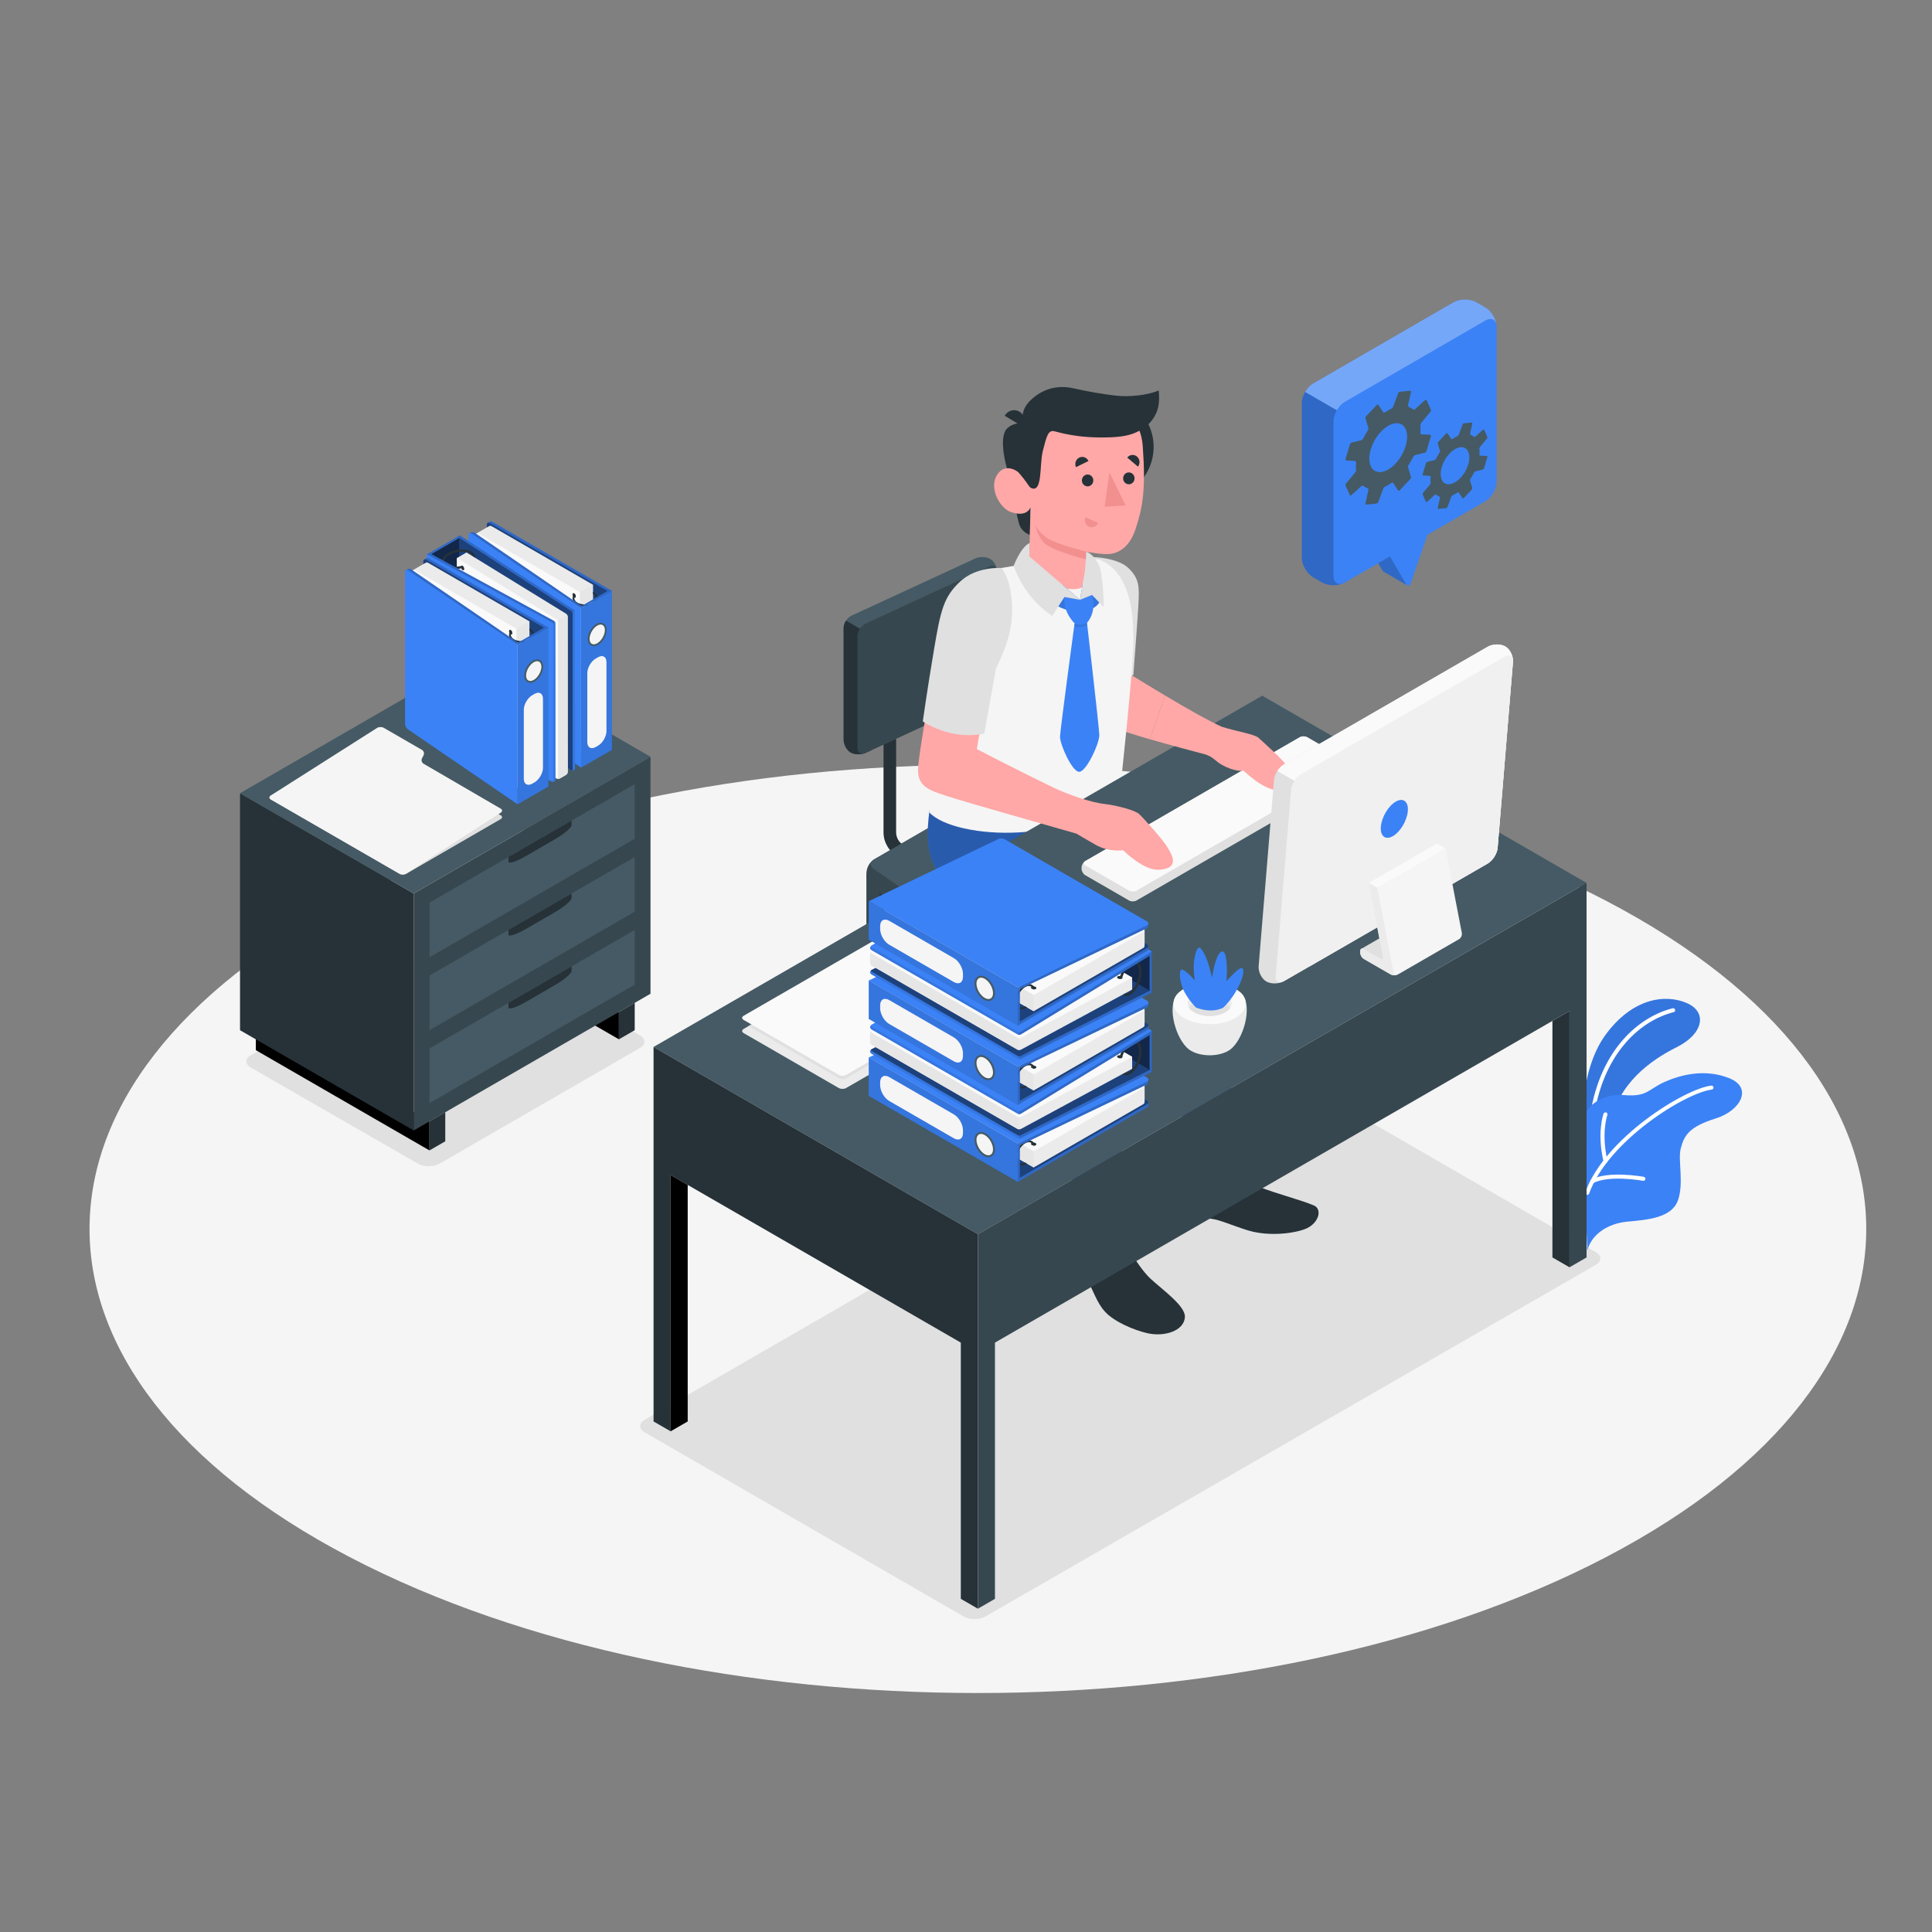 <?xml version="1.0" encoding="UTF-8"?>
<svg xmlns="http://www.w3.org/2000/svg" xmlns:xlink="http://www.w3.org/1999/xlink" version="1.1" x="0px" y="0px" viewBox="0 0 500 500" style="enable-background:new 0 0 500 500;" xml:space="preserve">
	<rect x="0" y="0" width="500" height="500" fill="#808080" stroke="none"/>
	<g id="Floor">
		<path id="Floor_7_" style="fill:#F5F5F5;" d="M90.509,402.975c89.784,46.904,235.354,46.905,325.137,0.001   c89.785-46.905,89.785-122.952,0-169.855c-89.784-46.904-235.354-46.904-325.138-0.001C0.724,280.024,0.724,356.071,90.509,402.975   z"></path>
	</g>
	<g id="Shadows">
		<path id="Shadow_2_" style="fill:#E0E0E0;" d="M166.845,370.69l82.536,47.652c1.561,0.901,4.091,0.902,5.653,0.003l157.968-91.015   c1.561-0.9,1.562-2.359,0.001-3.26l-82.703-47.748c-1.561-0.901-4.091-0.901-5.651,0l-157.805,91.106   C165.285,368.328,165.285,369.789,166.845,370.69z"></path>
		<path id="Shadow_1_" style="fill:#E0E0E0;" d="M64.947,276.315l43.194,24.826c1.562,0.898,4.094,0.895,5.654-0.006l51.818-29.917   c1.561-0.901,1.561-2.362,0-3.263l-42.944-24.793c-1.561-0.901-4.092-0.904-5.655-0.006l-52.067,29.907   C63.385,273.962,63.384,275.417,64.947,276.315z"></path>
	</g>
	<g id="Plants">
		<g id="Plants_9_">
			<g id="XMLID_15723_">
				<g id="XMLID_15728_">
					<path id="XMLID_15730_" style="fill:#3b82f6;" d="M409.526,293.655c-0.239-0.097-0.996-16.275,5.965-25.808      c6.96-9.532,15.397-10.632,20.939-8.306c5.542,2.326,4.405,8.011-2.416,11.421c-6.821,3.411-15.313,9.379-17.337,20.256      L409.526,293.655z"></path>
				</g>
				<g id="XMLID_524_">
					<path id="XMLID_15285_" style="opacity:0.1;" d="M409.526,293.655c-0.239-0.097-0.996-16.275,5.965-25.808      c6.96-9.532,15.397-10.632,20.939-8.306c5.542,2.326,4.405,8.011-2.416,11.421c-6.821,3.411-15.313,9.379-17.337,20.256      L409.526,293.655z"></path>
				</g>
				<g id="XMLID_15724_">
					<path id="XMLID_15726_" style="fill:#FFFFFF;" d="M412.088,288.914c0.251,0,0.472-0.183,0.512-0.438      c2.613-16.426,12.324-24.475,20.542-26.53c0.278-0.07,0.448-0.352,0.378-0.63c-0.069-0.279-0.352-0.447-0.63-0.378      c-8.54,2.136-18.624,10.449-21.316,27.376c-0.045,0.283,0.148,0.549,0.431,0.595      C412.033,288.912,412.061,288.914,412.088,288.914z"></path>
				</g>
			</g>
			<g id="XMLID_15714_">
				<g id="XMLID_15721_">
					<path id="XMLID_15722_" style="fill:#3b82f6;" d="M410.782,323.691c1.059-4.262,5.353-7.079,10.421-7.536      c5.262-0.474,11.392-0.991,13.023-5.443c1.63-4.451-0.016-10.466,0.735-13.425c0.906-3.572,2.276-5.706,9.192-7.877      c6.2-1.947,9.625-7.873,3.375-10.374c-6.25-2.501-12.501-0.917-16.751,0.978c-4.25,1.896-4.443,3.911-10.422,3.396      c-5.978-0.516-10.454,3.25-10.829,6.875L410.782,323.691z"></path>
				</g>
				<g id="XMLID_15719_">
					<path id="XMLID_15720_" style="fill:#FFFFFF;" d="M410.782,309.23c0.213,0,0.413-0.132,0.489-0.344      c4.919-13.71,25.038-26.108,31.722-26.899c0.285-0.034,0.489-0.291,0.455-0.576c-0.034-0.285-0.29-0.498-0.577-0.454      c-6.87,0.813-27.536,13.526-32.578,27.579c-0.097,0.27,0.044,0.567,0.314,0.665C410.664,309.22,410.724,309.23,410.782,309.23z"></path>
				</g>
				<g id="XMLID_15717_">
					<path id="XMLID_15718_" style="fill:#FFFFFF;" d="M415.49,300.996c0.039,0,0.078-0.004,0.118-0.013      c0.28-0.065,0.453-0.344,0.389-0.624c-1.654-7.138-0.035-11.741-0.018-11.787c0.098-0.269-0.041-0.567-0.31-0.666      c-0.269-0.097-0.567,0.041-0.666,0.31c-0.072,0.197-1.747,4.916-0.018,12.379C415.04,300.834,415.254,300.996,415.49,300.996z"></path>
				</g>
				<g id="XMLID_15715_">
					<path id="XMLID_15716_" style="fill:#FFFFFF;" d="M412.088,306.258c0.084,0,0.168-0.02,0.247-0.063      c4.038-2.191,12.798-0.627,12.887-0.611c0.281,0.048,0.553-0.136,0.604-0.418c0.052-0.282-0.135-0.553-0.418-0.605      c-0.374-0.067-9.207-1.645-13.569,0.72c-0.252,0.137-0.346,0.453-0.209,0.704C411.724,306.16,411.903,306.258,412.088,306.258z"></path>
				</g>
			</g>
		</g>
	</g>
	<g id="Cabinet">
		<g id="Cabinet_2_">
			<g id="XMLID_14715_">
				<g id="XMLID_14751_">
					<polygon id="XMLID_15426_" points="160.177,268.975 152.007,264.258 160.177,261.899     "></polygon>
				</g>
				<g id="XMLID_14737_">
					<polygon id="XMLID_15408_" points="111.147,290.206 111.147,297.729 66.204,271.78 66.205,264.258     "></polygon>
				</g>
				<g id="XMLID_14734_">
					<polygon id="XMLID_15401_" style="fill:#263238;" points="62.118,205.284 107.062,231.232 107.063,292.565 62.118,266.617           "></polygon>
				</g>
				<g id="XMLID_14733_">
					<polygon id="XMLID_15399_" style="fill:#37474F;" points="107.062,231.232 168.349,195.848 168.349,257.181 107.063,292.565           "></polygon>
				</g>
				<g id="XMLID_14785_">
					<polygon id="XMLID_15397_" style="fill:#455A64;" points="168.349,195.848 123.405,169.9 62.118,205.284 107.062,231.232           "></polygon>
				</g>
				<g id="XMLID_14731_">
					<g id="XMLID_14732_">
						<polygon id="XMLID_15389_" style="fill:#455A64;" points="111.147,233.591 164.265,202.925 164.265,217.078 111.147,247.745             "></polygon>
					</g>
					<g id="XMLID_14774_">
						<path id="XMLID_15386_" style="fill:#263238;" d="M131.577,222.976c0,0.651,1.95,0.054,4.355-1.335l7.632-4.406       c2.405-1.389,4.356-3.043,4.356-3.694l0.001-1.18l-16.343,9.435C131.577,221.796,131.577,222.324,131.577,222.976z"></path>
					</g>
				</g>
				<g id="XMLID_14728_">
					<g id="XMLID_14730_">
						<polygon id="XMLID_15383_" style="fill:#455A64;" points="111.147,252.463 164.265,221.796 164.265,235.95 111.147,266.617             "></polygon>
					</g>
					<g id="XMLID_14729_">
						<path id="XMLID_15381_" style="fill:#263238;" d="M131.577,241.848c0,0.652,1.95,0.054,4.355-1.335l7.632-4.406       c2.405-1.389,4.356-3.043,4.356-3.694l0.001-1.18l-16.343,9.435C131.577,240.668,131.577,241.196,131.577,241.848z"></path>
					</g>
				</g>
				<g id="XMLID_14722_">
					<g id="XMLID_14726_">
						<polygon id="XMLID_15378_" style="fill:#455A64;" points="111.147,271.335 164.265,240.668 164.265,254.822 111.147,285.489             "></polygon>
					</g>
					<g id="XMLID_14724_">
						<path id="XMLID_15376_" style="fill:#263238;" d="M131.577,260.72c0,0.651,1.95,0.054,4.355-1.335l7.632-4.406       c2.405-1.389,4.356-3.043,4.356-3.694l0.001-1.18l-16.343,9.435C131.577,259.54,131.577,260.068,131.577,260.72z"></path>
					</g>
				</g>
				<g id="XMLID_14721_">
					<polygon id="XMLID_15373_" style="fill:#263238;" points="111.147,297.729 115.234,295.37 115.234,287.847 111.147,290.206           "></polygon>
				</g>
				<g id="XMLID_14720_">
					<polygon id="XMLID_15371_" style="fill:#263238;" points="160.177,268.975 164.264,266.616 164.264,259.54 160.177,261.899           "></polygon>
				</g>
			</g>
			<g id="XMLID_521_">
				<g id="XMLID_523_">
					<path id="XMLID_15283_" style="fill:#E0E0E0;" d="M105.137,226.131l24.437-14.146c0.481-0.278,0.479-0.727-0.004-1.001      l-33.507-19.062c-0.483-0.275-1.264-0.272-1.745,0.006l-24.212,13.979c-0.481,0.278-0.481,0.728,0,1.006l33.29,19.22      C103.876,226.41,104.656,226.409,105.137,226.131z"></path>
				</g>
				<g id="XMLID_522_">
					<path id="XMLID_15281_" style="fill:#F5F5F5;" d="M70.083,205.869l27.496-17.478c0.469-0.298,1.239-0.314,1.72-0.037      l9.904,5.718c0.481,0.278,0.666,0.904,0.413,1.398l-0.403,0.786c-0.253,0.495-0.069,1.122,0.411,1.401l19.95,11.614      c0.48,0.28,0.491,0.75,0.023,1.051l-24.486,15.767c-0.467,0.301-1.236,0.32-1.717,0.042l-33.29-19.22      C69.624,206.633,69.614,206.167,70.083,205.869z"></path>
				</g>
			</g>
			<g id="XMLID_402_">
				<g id="XMLID_15201_">
					<path id="XMLID_15290_" style="fill:#3b82f6;" d="M127.392,135.027c-0.221-0.128-0.421-0.14-0.565-0.057      c-0.145,0.084-0.616,0.356-0.616,0.356l0.382,39.515c0,0.511,0.359,1.132,0.801,1.387l30.929,17.857l-0.014-41.21      L127.392,135.027z"></path>
					<path id="XMLID_15289_" style="opacity:0.2;" d="M127.392,135.027c-0.221-0.128-0.421-0.14-0.565-0.057      c-0.145,0.084-0.616,0.356-0.616,0.356l0.382,39.515c0,0.511,0.359,1.132,0.801,1.387l30.929,17.857l-0.014-41.21      L127.392,135.027z"></path>
					<path id="XMLID_15287_" style="fill:#3b82f6;" d="M126.791,135.374c-0.442-0.255-0.801-0.048-0.801,0.462l0.001,39.352      c0,0.511,0.359,1.132,0.801,1.387l30.929,17.857l-0.014-41.21L126.791,135.374z"></path>
					<path id="XMLID_15286_" style="opacity:0.5;" d="M126.791,135.374c-0.442-0.255-0.801-0.048-0.801,0.462l0.001,39.352      c0,0.511,0.359,1.132,0.801,1.387l30.929,17.857l-0.014-41.21L126.791,135.374z"></path>
					<g id="XMLID_15274_">
						<path id="XMLID_15284_" style="fill:#EBEBEB;" d="M150.12,190.6l-22.892-13.224c-0.442-0.255-0.801-0.876-0.801-1.387       l-0.001-36.296l-2.991-1.712l3.054-1.763l0.056,0.032c0.139-0.195,0.386-0.245,0.681-0.074l26.218,15.144l0.014,41.21       l-3.337,1.926L150.12,190.6z"></path>
						<path id="XMLID_15282_" style="fill:#FAFAFA;" d="M123.89,138.101c-0.442-0.255-0.801-0.048-0.801,0.462l0.001,39.352       c0,0.511,0.359,1.132,0.801,1.387l26.231,15.152l-0.014-41.21L123.89,138.101z"></path>
						<polygon id="XMLID_15280_" style="fill:#E6E6E6;" points="150.108,153.244 153.445,151.318 153.459,192.528 150.122,194.454             "></polygon>
						<path id="XMLID_15279_" style="fill:#263238;" d="M149.017,154.364c-0.006-0.103-0.02-0.202-0.06-0.307       c-0.046-0.155-0.134-0.307-0.244-0.404c-0.036-0.044-0.075-0.074-0.122-0.1c-0.232-0.144-0.427,0.001-0.424,0.32       c0.004,0.137,0.038,0.288,0.104,0.421c0.077,0.169,0.193,0.316,0.322,0.391c0.017,0.011,0.034,0.023,0.055,0.021       C148.861,154.796,149.018,154.662,149.017,154.364z"></path>
						<path id="XMLID_15275_" style="fill:#263238;" d="M153.648,156.357c0.473-0.273,0.796-0.62,0.95-1.018       c0.166-0.416,0.13-0.865-0.101-1.266c-0.005-0.008-0.005-0.008-0.005-0.008c-0.176-0.304-0.461-0.577-0.843-0.794       c-0.064-0.038-0.133-0.083-0.206-0.116l0.002,0.522c1.074,0.64,1.06,1.652-0.029,2.28c-1.089,0.629-2.87,0.632-3.961,0.002       c-0.592-0.341-0.868-0.801-0.809-1.252c0.012-0.22,0.119-0.442,0.309-0.648c-0.046-0.155-0.134-0.307-0.244-0.404       c-0.208,0.195-0.361,0.411-0.442,0.64c-0.158,0.411-0.127,0.853,0.109,1.261c0.18,0.312,0.461,0.577,0.848,0.803       C150.464,157.074,152.407,157.073,153.648,156.357z"></path>
					</g>
					<path id="XMLID_15273_" style="fill:#3b82f6;" d="M149.921,157.182l-28.42-19.137l0.435-0.251c0.221-0.128,0.58-0.128,0.801,0      l27.789,19.04L149.921,157.182z"></path>
					<path id="XMLID_15272_" style="opacity:0.2;" d="M149.921,157.182l-28.42-19.137l0.435-0.251c0.221-0.128,0.58-0.128,0.801,0      l27.789,19.04L149.921,157.182z"></path>
					<path id="XMLID_15271_" style="fill:#3b82f6;" d="M122.063,138.103c-0.442-0.255-0.801-0.048-0.801,0.462l0.001,39.352      c0,0.511,0.359,1.132,0.801,1.387l28.325,19.361l-0.014-41.21L122.063,138.103z"></path>
					<g id="XMLID_15202_">
						<polygon id="XMLID_15270_" style="fill:#3b82f6;" points="158.308,152.875 158.322,194.085 150.379,198.671 150.379,157.454             "></polygon>
						<polygon id="XMLID_15269_" style="opacity:0.1;" points="158.308,152.875 158.322,194.085 150.379,198.671 150.379,157.454             "></polygon>
						<g id="XMLID_15266_">
							<path id="XMLID_15268_" style="fill:#455A64;" d="M156.734,161.915c-0.232-0.401-0.604-0.659-1.049-0.726        c-0.421-0.064-0.89,0.046-1.357,0.315c-1.24,0.717-2.212,2.401-2.213,3.835c0,0.442,0.091,0.823,0.27,1.134        c0.466,0.808,1.433,0.973,2.406,0.412c1.242-0.717,2.213-2.402,2.213-3.836C157.005,162.607,156.914,162.226,156.734,161.915        C156.735,161.916,156.735,161.916,156.734,161.915z"></path>
							<path id="XMLID_15267_" style="fill:#F5F5F5;" d="M154.56,161.905c1.094-0.633,1.982-0.12,1.982,1.145        c0.001,1.265-0.887,2.802-1.982,3.435c-1.095,0.632-1.983,0.12-1.982-1.145C152.579,164.075,153.466,162.537,154.56,161.905z"></path>
						</g>
						<path id="XMLID_15265_" style="fill:#F5F5F5;" d="M154.171,170.438l0.6-0.347c1.203-0.694,2.178-0.132,2.178,1.257l0,17.861       c0,1.389-0.975,3.078-2.178,3.772l-0.6,0.347c-1.203,0.694-2.178,0.132-2.178-1.257v-17.861       C151.994,172.821,152.969,171.132,154.171,170.438z"></path>
						<polygon id="XMLID_15264_" style="fill:#3b82f6;" points="157.835,152.597 149.938,157.156 150.379,157.454 158.308,152.875             "></polygon>
						<polygon id="XMLID_15228_" style="opacity:0.2;" points="157.835,152.597 149.938,157.156 150.379,157.454 158.308,152.875             "></polygon>
					</g>
				</g>
				<g id="XMLID_15138_">
					<g id="XMLID_15196_">
						<path id="XMLID_15200_" style="fill:#3b82f6;" d="M148.507,199.369c0.167-0.097,0.303-0.355,0.303-0.577l-0.014-40.405       c0-0.222-0.156-0.492-0.349-0.604l-29.424-19.231l-0.603,0.348l0.001,41.201l29.436,19.242       C148.048,199.454,148.34,199.465,148.507,199.369z"></path>
						<path id="XMLID_15199_" style="opacity:0.1;" d="M148.09,158.391l0.601-0.347c0.065,0.113,0.1,0.233,0.106,0.345l0.014,40.399       c0,0.221-0.138,0.486-0.303,0.581c-0.165,0.096-0.464,0.082-0.655-0.028c0.191,0.11,0.348,0.02,0.348-0.201l-0.005-40.404       C148.198,158.619,148.155,158.505,148.09,158.391z"></path>
						<path id="XMLID_15198_" style="opacity:0.5;" d="M118.42,138.9l29.424,19.227c0.103,0.057,0.185,0.16,0.246,0.265       c0.065,0.113,0.108,0.228,0.106,0.345l0.005,40.404c0,0.221-0.157,0.311-0.348,0.201l-29.434-19.244L118.42,138.9z"></path>
						<path id="XMLID_15197_" style="opacity:0.2;" d="M118.42,138.9l0.603-0.348l29.422,19.228c0.103,0.057,0.185,0.16,0.246,0.265       l-0.601,0.347c-0.06-0.104-0.143-0.208-0.246-0.265L118.42,138.9z"></path>
					</g>
					<g id="XMLID_15193_">
						<polygon id="XMLID_15195_" style="fill:#3b82f6;" points="118.899,139.174 118.913,180.384 110.969,184.97 111.049,143.707             "></polygon>
						<polygon id="XMLID_15194_" style="opacity:0.7;" points="118.899,139.174 118.913,180.384 110.969,184.97 111.049,143.707             "></polygon>
					</g>
					<g id="XMLID_15153_">
						<path id="XMLID_15192_" style="fill:#EBEBEB;" d="M144.018,201.46c0.241,0.139,0.631,0.139,0.871,0l1.607-0.928       c0.241-0.139,0.435-0.477,0.435-0.754l-0.014-40.204c0-0.278-0.195-0.616-0.436-0.755l-25.75-15.836l-2.478,1.431l0.002,41.202       L144.018,201.46z"></path>
						<path id="XMLID_15191_" style="fill:#FAFAFA;" d="M118.256,185.616l25.762,15.844c0.241,0.139,0.435,0.026,0.435-0.251       l-0.014-40.204c0-0.278-0.195-0.616-0.436-0.755l-25.75-15.836L118.256,185.616z"></path>
						<path id="XMLID_15190_" style="fill:#263238;" d="M120.149,147.233c-0.006-0.103-0.021-0.202-0.06-0.307       c-0.047-0.155-0.134-0.307-0.244-0.404c-0.036-0.044-0.075-0.074-0.122-0.1c-0.232-0.143-0.427,0.001-0.424,0.32       c0.004,0.136,0.038,0.288,0.104,0.421c0.076,0.169,0.193,0.316,0.322,0.391c0.017,0.011,0.034,0.023,0.055,0.021       C119.993,147.665,120.151,147.531,120.149,147.233z"></path>
						<path id="XMLID_15189_" style="fill:#E6E6E6;" d="M144.304,160.577l2.483-1.433c0.08,0.139,0.135,0.294,0.134,0.434       l0.016,40.201c-0.001,0.279-0.202,0.616-0.437,0.752l-1.612,0.93c-0.2,0.116-0.515,0.135-0.75,0.049       c0.179,0.048,0.312-0.064,0.316-0.298l-0.016-40.201C144.439,160.871,144.394,160.712,144.304,160.577z"></path>
						<g id="XMLID_15154_">
							<path id="XMLID_15188_" style="fill:#263238;" d="M114.384,145.185c-0.007,0.598,0.343,1.133,0.992,1.508        c1.089,0.628,2.81,0.718,4.389,0.31c-0.08-0.201-0.179-0.448-0.221-0.559c-1.41,0.347-2.939,0.277-3.873-0.263        c-0.206-0.12-0.438-0.295-0.576-0.533c-0.076-0.132-0.124-0.283-0.121-0.454c0.008-0.554,0.533-1.165,1.404-1.633        c1.673-0.901,4.078-1.033,5.359-0.293c0.244,0.14,0.521,0.36,0.639,0.665l0.646,0.376c0.001-0.015,0.001-0.031,0.001-0.046        c0.004-0.268-0.065-0.523-0.2-0.757c-0.167-0.288-0.433-0.544-0.792-0.751c-1.463-0.845-4.07-0.72-5.935,0.285        C115.021,143.62,114.396,144.402,114.384,145.185z"></path>
						</g>
					</g>
					<g id="XMLID_15148_">
						<path id="XMLID_15152_" style="fill:#3b82f6;" d="M143.464,202.281c0.167-0.097,0.303-0.355,0.303-0.577l-0.014-40.405       c0-0.222-0.156-0.492-0.349-0.604l-32.285-17.58l-0.603,0.348l0.001,41.201l32.296,17.59       C143.005,202.365,143.296,202.377,143.464,202.281z"></path>
						<path id="XMLID_15151_" style="opacity:0.1;" d="M143.046,161.303l0.601-0.347c0.065,0.113,0.1,0.233,0.106,0.345l0.014,40.399       c0,0.221-0.138,0.486-0.303,0.581s-0.464,0.082-0.655-0.028c0.191,0.11,0.348,0.02,0.348-0.201l-0.005-40.404       C143.155,161.531,143.112,161.417,143.046,161.303z"></path>
						<path id="XMLID_15150_" style="fill:#3b82f6;" d="M110.516,143.463l32.285,17.576c0.103,0.057,0.185,0.16,0.246,0.265       c0.065,0.113,0.108,0.228,0.106,0.345l0.005,40.404c0,0.221-0.157,0.311-0.348,0.201l-32.294-17.592L110.516,143.463z"></path>
						<path id="XMLID_15149_" style="opacity:0.2;" d="M110.516,143.463l0.603-0.348l32.283,17.577       c0.102,0.057,0.185,0.16,0.246,0.265l-0.601,0.347c-0.06-0.104-0.143-0.208-0.246-0.265L110.516,143.463z"></path>
					</g>
					<g id="XMLID_15145_">
						<polygon id="XMLID_15147_" style="fill:#3b82f6;" points="118.42,138.9 110.529,143.455 111.049,143.707 118.899,139.174             "></polygon>
						<polygon id="XMLID_15146_" style="opacity:0.2;" points="118.42,138.9 110.529,143.455 111.049,143.707 118.899,139.174             "></polygon>
					</g>
				</g>
				<g id="XMLID_409_">
					<path id="XMLID_15137_" style="fill:#3b82f6;" d="M110.962,144.513c-0.221-0.128-0.421-0.14-0.565-0.057      c-0.145,0.083-0.616,0.356-0.616,0.356l0.382,39.515c0,0.511,0.359,1.132,0.801,1.387l30.929,17.857l-0.014-41.21      L110.962,144.513z"></path>
					<path id="XMLID_15136_" style="opacity:0.2;" d="M110.962,144.513c-0.221-0.128-0.421-0.14-0.565-0.057      c-0.145,0.083-0.616,0.356-0.616,0.356l0.382,39.515c0,0.511,0.359,1.132,0.801,1.387l30.929,17.857l-0.014-41.21      L110.962,144.513z"></path>
					<path id="XMLID_15135_" style="fill:#3b82f6;" d="M110.361,144.859c-0.442-0.255-0.801-0.048-0.801,0.462l0.002,39.352      c0,0.511,0.358,1.132,0.801,1.387l30.929,17.857l-0.014-41.21L110.361,144.859z"></path>
					<path id="XMLID_15134_" style="opacity:0.5;" d="M110.361,144.859c-0.442-0.255-0.801-0.048-0.801,0.462l0.002,39.352      c0,0.511,0.358,1.132,0.801,1.387l30.929,17.857l-0.014-41.21L110.361,144.859z"></path>
					<g id="XMLID_15023_">
						<path id="XMLID_15133_" style="fill:#EBEBEB;" d="M133.69,200.085l-22.892-13.224c-0.442-0.255-0.801-0.876-0.801-1.387       l-0.001-36.297l-2.991-1.712l3.054-1.763l0.056,0.032c0.139-0.194,0.386-0.245,0.681-0.074l26.218,15.144l0.014,41.21       l-3.337,1.927L133.69,200.085z"></path>
						<path id="XMLID_15132_" style="fill:#FAFAFA;" d="M107.459,147.587c-0.442-0.255-0.801-0.048-0.801,0.462l0.002,39.352       c0,0.511,0.359,1.132,0.801,1.387l26.231,15.152l-0.014-41.21L107.459,147.587z"></path>
						<polygon id="XMLID_15076_" style="fill:#E6E6E6;" points="133.677,162.73 137.014,160.804 137.029,202.014 133.692,203.94             "></polygon>
						<path id="XMLID_15075_" style="fill:#263238;" d="M132.587,163.85c-0.006-0.103-0.021-0.202-0.06-0.307       c-0.047-0.155-0.134-0.307-0.244-0.404c-0.036-0.043-0.075-0.074-0.122-0.1c-0.232-0.144-0.427,0.001-0.424,0.32       c0.004,0.136,0.038,0.288,0.104,0.42c0.076,0.169,0.193,0.316,0.322,0.391c0.017,0.011,0.034,0.023,0.055,0.021       C132.43,164.282,132.588,164.148,132.587,163.85z"></path>
						<path id="XMLID_15070_" style="fill:#263238;" d="M137.218,165.842c0.473-0.273,0.796-0.62,0.95-1.018       c0.166-0.416,0.13-0.865-0.101-1.266c-0.005-0.008-0.005-0.008-0.005-0.008c-0.176-0.304-0.461-0.577-0.843-0.794       c-0.064-0.038-0.133-0.083-0.206-0.116l0.002,0.522c1.074,0.64,1.06,1.652-0.029,2.281c-1.089,0.629-2.87,0.632-3.961,0.001       c-0.592-0.341-0.868-0.801-0.809-1.252c0.012-0.22,0.118-0.442,0.309-0.648c-0.047-0.155-0.134-0.307-0.244-0.404       c-0.208,0.195-0.361,0.411-0.442,0.64c-0.158,0.411-0.127,0.853,0.109,1.261c0.18,0.312,0.461,0.577,0.848,0.803       C134.034,166.56,135.977,166.559,137.218,165.842z"></path>
					</g>
					<path id="XMLID_14936_" style="fill:#3b82f6;" d="M133.49,166.668l-28.42-19.137l0.435-0.251c0.221-0.128,0.58-0.128,0.801,0      l27.788,19.04L133.49,166.668z"></path>
					<path id="XMLID_14925_" style="opacity:0.2;" d="M133.49,166.668l-28.42-19.137l0.435-0.251c0.221-0.128,0.58-0.128,0.801,0      l27.788,19.04L133.49,166.668z"></path>
					<path id="XMLID_14880_" style="fill:#3b82f6;" d="M105.633,147.589c-0.442-0.255-0.801-0.048-0.801,0.462l0.002,39.352      c0,0.511,0.358,1.132,0.801,1.387l28.325,19.361l-0.014-41.21L105.633,147.589z"></path>
					<g id="XMLID_410_">
						<polygon id="XMLID_14747_" style="fill:#3b82f6;" points="141.878,162.361 141.892,203.571 133.949,208.157 133.949,166.94             "></polygon>
						<polygon id="XMLID_14736_" style="opacity:0.1;" points="141.878,162.361 141.892,203.571 133.949,208.157 133.949,166.94             "></polygon>
						<g id="XMLID_420_">
							<path id="XMLID_528_" style="fill:#455A64;" d="M140.304,171.401c-0.232-0.401-0.604-0.66-1.049-0.726        c-0.421-0.064-0.89,0.046-1.357,0.315c-1.24,0.717-2.212,2.401-2.213,3.835c0,0.442,0.091,0.823,0.27,1.134        c0.466,0.808,1.433,0.973,2.406,0.412c1.242-0.717,2.213-2.402,2.213-3.835C140.574,172.093,140.484,171.712,140.304,171.401        C140.305,171.402,140.305,171.402,140.304,171.401z"></path>
							<path id="XMLID_421_" style="fill:#F5F5F5;" d="M138.13,171.391c1.094-0.632,1.982-0.12,1.982,1.145        c0.001,1.265-0.887,2.802-1.982,3.435c-1.095,0.632-1.983,0.12-1.982-1.144C136.149,173.561,137.036,172.023,138.13,171.391z"></path>
						</g>
						<path id="XMLID_418_" style="fill:#F5F5F5;" d="M137.741,179.923l0.6-0.346c1.203-0.694,2.178-0.132,2.178,1.257v17.861       c0,1.389-0.975,3.077-2.178,3.772l-0.6,0.347c-1.203,0.694-2.178,0.131-2.178-1.257v-17.861       C135.564,182.307,136.538,180.618,137.741,179.923z"></path>
						<polygon id="XMLID_417_" style="fill:#3b82f6;" points="141.405,162.083 133.508,166.642 133.949,166.94 141.878,162.361             "></polygon>
						<polygon id="XMLID_411_" style="opacity:0.2;" points="141.405,162.083 133.508,166.642 133.949,166.94 141.878,162.361             "></polygon>
					</g>
				</g>
			</g>
		</g>
	</g>
	<g id="Speech_Bubble">
		<g id="XMLID_15789_">
			<g id="XMLID_15792_">
				<path id="XMLID_15825_" style="fill:#3b82f6;" d="M364.118,151.444l-3.947-7.422l3.176-9.167v-5.612l-9.719,5.612v5.611     l4.178,7.237c0.071,0.122,0.172,0.202,0.284,0.252l-0.002,0.004L364.118,151.444z"></path>
				<path id="XMLID_15823_" style="opacity:0.2;" d="M364.118,151.444l-3.947-7.422l3.176-9.167v-5.612l-9.719,5.612v5.611     l4.178,7.237c0.071,0.122,0.172,0.202,0.284,0.252l-0.002,0.004L364.118,151.444z"></path>
				<path id="XMLID_15822_" style="fill:#3b82f6;" d="M387.328,84.635c0-1.858-1.304-4.118-2.914-5.047l-2.373-1.37     c-1.609-0.929-4.218-0.929-5.828,0l-36.386,21.045c-1.609,0.929-2.914,3.189-2.914,5.047v40.035c0,1.859,1.305,4.118,2.914,5.047     l2.373,1.37c1.609,0.929,4.219,0.929,5.828,0l11.702-6.761l4.17,7.223c0.266,0.462,0.952,0.396,1.127-0.107l4.407-12.722     l14.98-8.678c1.609-0.929,2.914-3.188,2.914-5.047L387.328,84.635z"></path>
				<path id="XMLID_15821_" style="opacity:0.2;" d="M336.913,144.345c0,1.858,1.305,4.118,2.914,5.047l2.373,1.37     c1.455,0.84,3.718,0.913,5.33,0.235c-1.371,0.519-2.416-0.255-2.416-1.917l0-40.035c0-0.929,0.326-1.959,0.853-2.872l-8.2-4.734     c-0.527,0.913-0.853,1.942-0.853,2.872V144.345z"></path>
				<path id="XMLID_15794_" style="opacity:0.3;fill:#FFFFFF;" d="M387.232,83.807c-0.34-1.237-1.468-1.631-2.814-0.856L348.026,104     c-0.802,0.462-1.536,1.251-2.053,2.175l-8.197-4.731c0.53-0.924,1.251-1.713,2.052-2.175l36.379-21.05     c1.618-0.924,4.228-0.924,5.832,0l2.379,1.373C385.792,80.381,386.947,82.148,387.232,83.807z"></path>
			</g>
			<g id="XMLID_15783_">
				<g id="XMLID_15745_">
					<path id="XMLID_15746_" style="fill:#455A64;" d="M370.201,112.565c-0.002-0.003-0.007-0.005-0.012-0.007      c-0.041-0.022-0.094-0.036-0.152-0.039l-2.091-0.118c-0.212-0.012-0.369-0.164-0.352-0.34c0.029-0.33,0.046-0.659,0.048-0.977      c0.002-0.355-0.012-0.702-0.046-1.04c-0.014-0.166,0.085-0.441,0.229-0.618l2.335-2.827c0.145-0.176,0.208-0.437,0.142-0.581      l-1.11-2.453c-0.014-0.034-0.039-0.06-0.068-0.077c-0.005-0.002-0.01-0.005-0.014-0.007c-0.092-0.046-0.229-0.007-0.357,0.111      l-2.494,2.277c-0.176,0.162-0.415,0.198-0.545,0.092c-0.323-0.265-0.68-0.47-1.066-0.62c-0.171-0.068-0.29-0.256-0.251-0.437      l0.77-3.491c0.024-0.106-0.019-0.195-0.106-0.246c-0.06-0.034-0.14-0.048-0.232-0.041l-2.439,0.244      c-0.227,0.022-0.466,0.188-0.533,0.371l-1.322,3.546c-0.068,0.183-0.309,0.408-0.533,0.514c-0.499,0.236-1.004,0.528-1.51,0.876      c-0.205,0.138-0.434,0.147-0.523,0.012l-1.247-1.906c-0.089-0.135-0.29-0.106-0.451,0.06l-2.678,2.83      c-0.162,0.169-0.253,0.432-0.207,0.586l0.745,2.526c0.046,0.154-0.017,0.427-0.135,0.608c-0.458,0.692-0.868,1.409-1.233,2.137      c-0.092,0.183-0.35,0.379-0.581,0.434l-2.292,0.552c-0.232,0.055-0.463,0.248-0.519,0.429l-1.153,3.884      c-0.056,0.181,0.075,0.338,0.285,0.35l2.094,0.118c0.212,0.012,0.367,0.164,0.352,0.34c-0.063,0.7-0.065,1.377-0.005,2.017      c0.017,0.169-0.082,0.444-0.227,0.618l-2.335,2.83c-0.145,0.174-0.207,0.434-0.142,0.581l1.11,2.451      c0.015,0.036,0.039,0.06,0.068,0.077c0,0.002,0,0.002,0.002,0.002c0.002,0.002,0.005,0.002,0.007,0.002      c0.027,0.014,0.056,0.022,0.087,0.022h0.002c0.082,0,0.178-0.043,0.273-0.128l2.492-2.28c0.176-0.159,0.415-0.198,0.545-0.092      c0.326,0.265,0.683,0.47,1.066,0.62c0.174,0.067,0.292,0.258,0.251,0.437l-0.77,3.493c-0.022,0.104,0.019,0.188,0.101,0.239      c0.002,0.002,0.005,0.002,0.007,0.005c0.058,0.034,0.138,0.051,0.229,0.041l2.439-0.241c0.227-0.024,0.466-0.191,0.533-0.372      l1.324-3.546c0.068-0.183,0.309-0.408,0.533-0.516c0.256-0.121,0.516-0.258,0.774-0.408c0.244-0.142,0.49-0.299,0.736-0.466      c0.203-0.14,0.434-0.15,0.521-0.014l1.25,1.908c0.017,0.024,0.036,0.043,0.06,0.055c0.101,0.063,0.258,0.019,0.388-0.118      l2.68-2.83c0.159-0.166,0.251-0.432,0.205-0.586l-0.746-2.523c-0.046-0.157,0.019-0.429,0.138-0.608      c0.458-0.692,0.868-1.411,1.23-2.14c0.092-0.183,0.35-0.376,0.584-0.432l2.289-0.552c0.234-0.055,0.466-0.248,0.519-0.432      l1.155-3.882C370.36,112.744,370.31,112.628,370.201,112.565z M357.973,122.05c-0.046,0.012-0.089,0.024-0.135,0.034      c-0.034,0.01-0.065,0.015-0.096,0.022c-0.072,0.014-0.145,0.026-0.217,0.036c-0.085,0.012-0.169,0.019-0.252,0.024      c-0.052,0.003-0.104,0.005-0.156,0.006c-0.025,0-0.049,0-0.073,0c-1.001-0.011-1.835-0.519-2.298-1.545      c-0.174-0.383-0.285-0.815-0.335-1.278c-0.029-0.229-0.041-0.466-0.039-0.709c0.014-2.212,1.151-4.953,3.025-6.933      c0.605-0.639,1.23-1.139,1.848-1.498c0.205-0.121,0.413-0.227,0.615-0.314c0.608-0.268,1.194-0.391,1.73-0.367      c0.007,0,0.012,0,0.019,0.002c0.029,0,0.058,0.002,0.087,0.005c0.031,0.002,0.06,0.005,0.089,0.01      c0.031,0.002,0.063,0.005,0.094,0.012c0.832,0.121,1.513,0.622,1.918,1.515c1.035,2.289-0.152,6.284-2.651,8.921      C360.098,121.098,358.986,121.79,357.973,122.05z"></path>
				</g>
				<g id="XMLID_15784_">
					<path id="XMLID_15785_" style="fill:#455A64;" d="M384.847,118.039c-0.002-0.002-0.005-0.004-0.009-0.006      c-0.031-0.017-0.071-0.027-0.115-0.029l-1.586-0.09c-0.161-0.009-0.28-0.124-0.267-0.258c0.022-0.251,0.035-0.499,0.037-0.741      c0.002-0.269-0.009-0.532-0.035-0.789c-0.011-0.126,0.064-0.335,0.174-0.468l1.771-2.144c0.11-0.134,0.157-0.331,0.108-0.441      l-0.842-1.861c-0.011-0.026-0.029-0.046-0.051-0.059c-0.004-0.002-0.007-0.004-0.011-0.006c-0.07-0.035-0.174-0.006-0.271,0.084      l-1.892,1.727c-0.134,0.123-0.315,0.15-0.414,0.07c-0.245-0.201-0.516-0.357-0.809-0.47c-0.13-0.051-0.22-0.194-0.19-0.331      l0.584-2.647c0.018-0.08-0.015-0.148-0.08-0.187c-0.046-0.026-0.106-0.037-0.176-0.031l-1.85,0.185      c-0.172,0.017-0.353,0.143-0.404,0.282l-1.003,2.689c-0.051,0.139-0.234,0.309-0.404,0.39c-0.379,0.179-0.761,0.401-1.145,0.664      c-0.156,0.104-0.329,0.112-0.397,0.009l-0.946-1.445c-0.068-0.103-0.22-0.08-0.342,0.046l-2.031,2.146      c-0.122,0.128-0.192,0.327-0.157,0.444l0.565,1.916c0.035,0.117-0.013,0.324-0.103,0.461c-0.347,0.525-0.659,1.068-0.935,1.621      c-0.07,0.139-0.265,0.287-0.441,0.329l-1.738,0.419c-0.176,0.042-0.351,0.188-0.393,0.326l-0.875,2.945      c-0.042,0.137,0.057,0.256,0.216,0.265l1.588,0.09c0.161,0.009,0.278,0.124,0.267,0.258c-0.048,0.531-0.049,1.045-0.004,1.529      c0.013,0.128-0.062,0.337-0.172,0.468l-1.771,2.146c-0.11,0.132-0.157,0.329-0.108,0.441l0.841,1.859      c0.011,0.027,0.029,0.046,0.051,0.059c0,0.002,0,0.002,0.002,0.002c0.002,0.002,0.004,0.002,0.006,0.002      c0.02,0.011,0.042,0.016,0.066,0.016h0.002c0.062,0,0.135-0.033,0.207-0.097l1.89-1.729c0.134-0.121,0.315-0.15,0.413-0.07      c0.247,0.201,0.518,0.357,0.809,0.47c0.132,0.051,0.221,0.196,0.19,0.331l-0.584,2.649c-0.016,0.079,0.015,0.143,0.077,0.181      c0.002,0.002,0.004,0.002,0.005,0.004c0.044,0.026,0.104,0.038,0.174,0.031l1.849-0.183c0.172-0.018,0.353-0.145,0.404-0.282      l1.004-2.689c0.051-0.139,0.234-0.309,0.404-0.391c0.194-0.091,0.392-0.196,0.587-0.309c0.185-0.108,0.371-0.227,0.558-0.353      c0.154-0.106,0.329-0.113,0.395-0.011l0.948,1.447c0.013,0.018,0.027,0.033,0.046,0.042c0.077,0.048,0.196,0.015,0.295-0.09      l2.033-2.146c0.121-0.126,0.19-0.327,0.155-0.445l-0.565-1.914c-0.035-0.119,0.015-0.326,0.104-0.461      c0.348-0.525,0.659-1.07,0.933-1.623c0.069-0.139,0.265-0.285,0.443-0.327l1.736-0.419c0.177-0.042,0.353-0.188,0.393-0.327      l0.876-2.944C384.967,118.174,384.929,118.087,384.847,118.039z M375.573,125.232c-0.035,0.009-0.068,0.018-0.103,0.026      c-0.026,0.007-0.049,0.011-0.073,0.016c-0.055,0.011-0.11,0.02-0.165,0.028c-0.065,0.009-0.128,0.014-0.191,0.018      c-0.04,0.003-0.079,0.004-0.118,0.004c-0.019,0-0.037,0-0.056,0c-0.759-0.008-1.391-0.393-1.743-1.172      c-0.132-0.291-0.216-0.618-0.254-0.97c-0.022-0.174-0.031-0.353-0.029-0.538c0.011-1.678,0.873-3.756,2.294-5.258      c0.459-0.485,0.933-0.864,1.401-1.136c0.155-0.091,0.313-0.172,0.466-0.238c0.461-0.203,0.906-0.296,1.312-0.278      c0.005,0,0.009,0,0.015,0.002c0.022,0,0.044,0.002,0.066,0.004c0.024,0.002,0.046,0.004,0.068,0.007      c0.024,0.002,0.048,0.004,0.071,0.009c0.631,0.091,1.147,0.472,1.454,1.149c0.785,1.736-0.115,4.766-2.011,6.765      C377.185,124.51,376.342,125.035,375.573,125.232z"></path>
				</g>
			</g>
		</g>
	</g>
	<g id="Characters_and_desk">
		<g id="Character_10_">
			<g id="XMLID_399_">
				<g id="XMLID_15375_">
					<g id="XMLID_216_">
						<path id="XMLID_219_" style="fill:#263238;" d="M238.391,225.053l-6.156-3.493c-2.21-1.254-3.582-3.611-3.582-6.151v-32.54       h3.263v32.54c0,1.368,0.739,2.638,1.929,3.313l6.156,3.493L238.391,225.053z"></path>
					</g>
					<g id="XMLID_15380_">
						<path id="XMLID_15460_" style="fill:#455A64;" d="M220.138,194.746c-0.997-0.576-1.806-2.038-1.806-3.265l0-28.988       c0-1.228,0.903-2.64,2.018-3.155l32.078-14.816c1.115-0.515,2.826-0.465,3.824,0.11c0.997,0.576,1.806,2.037,1.806,3.265       v28.988c0,1.227-0.903,2.64-2.018,3.155l-32.078,14.816C222.847,195.371,221.135,195.322,220.138,194.746z"></path>
					</g>
					<g id="XMLID_15379_">
						<path id="XMLID_15458_" style="fill:#263238;" d="M225.555,164.44l-6.613-3.818c-0.376,0.577-0.61,1.247-0.61,1.871v28.988       c0,1.227,0.809,2.689,1.806,3.265c0.997,0.576,2.709,0.625,3.824,0.111l1.593-0.736L225.555,164.44z"></path>
					</g>
					<g id="XMLID_15377_">
						<path id="XMLID_15455_" style="fill:#37474F;" d="M223.961,161.423l32.078-14.816c1.115-0.515,2.018,0.063,2.018,1.291v28.988       c0,1.227-0.903,2.64-2.018,3.155l-32.078,14.816c-1.114,0.515-2.018-0.063-2.018-1.291l0-28.988       C221.943,163.35,222.847,161.938,223.961,161.423z"></path>
					</g>
				</g>
				<g id="XMLID_400_">
					<g id="XMLID_15295_">
						<g id="XMLID_15370_">
							<g id="XMLID_15374_">
								<path id="XMLID_15452_" style="fill:#263238;" d="M231.041,226.923v54.421c0,0.458-0.325,1.021-0.722,1.251l-1.943,1.122         c-0.397,0.229-1.047,0.229-1.444,0l-1.943-1.122c-0.397-0.229-0.722-0.792-0.722-1.251v-54.421         c0-1.351,1.095-2.446,2.447-2.446h1.882C229.946,224.477,231.041,225.572,231.041,226.923z"></path>
							</g>
							<g id="XMLID_15372_">
								<path id="XMLID_15450_" style="fill:#37474F;" d="M225.96,224.477L225.96,224.477c0.936,0,1.694,0.758,1.694,1.694         l-0.001,57.226c0,0.405-0.287,0.571-0.638,0.368l-2.055-1.186c-0.382-0.22-0.694-0.762-0.694-1.202v-55.206         C224.267,225.235,225.025,224.477,225.96,224.477z"></path>
							</g>
						</g>
						<g id="XMLID_15362_">
							<g id="XMLID_15369_">
								<path id="XMLID_15432_" style="fill:#263238;" d="M267.681,246.028v56.034c0,0.46-0.323,1.02-0.722,1.251l-1.944,1.122         c-0.399,0.23-1.045,0.23-1.444,0l-1.943-1.122c-0.399-0.23-0.722-0.79-0.722-1.251v-56.034c0-0.46,0.373-0.834,0.834-0.834         l5.107,0C267.308,245.194,267.681,245.568,267.681,246.028z"></path>
							</g>
							<g id="XMLID_15364_">
								<path id="XMLID_15413_" style="fill:#37474F;" d="M261.741,245.194h1.72c0.461,0,0.834,0.373,0.834,0.834l0,57.989         c0,0.461-0.323,0.647-0.722,0.417l-1.943-1.122c-0.399-0.23-0.722-0.79-0.722-1.251v-56.034         C260.907,245.568,261.28,245.194,261.741,245.194z"></path>
							</g>
						</g>
						<g id="XMLID_15360_">
							<path id="XMLID_15407_" style="fill:#37474F;" d="M224.267,225.76v0.747c0,1.228,0.807,2.807,1.802,3.526l36.423,25.395        c0.995,0.719,2.664,0.805,3.728,0.191l45.825-26.456c1.063-0.614,1.926-2.107,1.926-3.335v-0.768        c0-1.228-0.904-2.641-2.019-3.156l-45.057-20.901c-1.115-0.515-2.88-0.434-3.944,0.18l-36.759,21.241        C225.129,223.038,224.267,224.532,224.267,225.76z"></path>
						</g>
						<g id="XMLID_15358_">
							<path id="XMLID_15402_" style="fill:#455A64;" d="M226.192,222.424l36.759-21.241c1.063-0.614,2.829-0.695,3.944-0.18        l45.057,20.901c1.115,0.515,1.156,1.43,0.093,2.044l-45.824,26.457c-1.064,0.614-2.733,0.529-3.728-0.19l-36.422-25.376        C225.074,224.119,225.129,223.038,226.192,222.424z"></path>
						</g>
					</g>
				</g>
			</g>
			<g id="Boy">
				<g id="XMLID_15385_">
					<g id="XMLID_15388_">

						<rect id="XMLID_15481_" x="278.834" y="307.122" transform="matrix(-1 -1.224647e-16 1.224647e-16 -1 567.133 630.447)" style="fill:#FFA8A7;" width="9.465" height="16.203"></rect>
						<polygon id="XMLID_15480_" style="fill:#FFA8A7;" points="306.242,303.175 315.702,303.501 316.175,286.354 306.716,286.029             "></polygon>
						<path id="XMLID_15479_" style="fill:#263238;" d="M288.299,319.073v-1.681c0.984,0.429,5.463,9.897,9.544,13.62       c3.245,2.96,8.949,7.011,8.81,9.817c-0.179,3.622-5.344,5.227-9.8,4.181c-3.483-0.817-8.454-2.927-10.838-5.502       c-2.329-2.514-3.162-5.959-4.408-7.644c-1.245-1.685-4.116-3.566-4.789-5.516c-0.37-1.071,0.069-3.418,0.589-5.4       c0.477-1.819,0.994-3.819,1.615-3.648c0.002,0.222,0,1.121,0,1.121c0.747,0.828,2.813,1.649,5.143,1.739       C285.669,320.218,288.311,320.221,288.299,319.073z"></path>
						<path id="XMLID_15475_" style="fill:#263238;" d="M315.802,300.582c0.491,0.017,0.892,0.71,1.976,1.884       c1.31,1.418,4.239,2.9,6.354,3.958c3.544,1.774,12.821,4.156,15.939,5.561c1.948,0.878,1.459,3.901-1.303,5.602       c-2.059,1.269-8.615,2.495-14.453,1.189c-3.18-0.711-8.019-2.917-10.387-3.29c-2.593-0.409-7.364-0.907-9.298-2.24       c-1.934-1.333-1.16-4.181-0.614-6.627c0.596-2.67,1.451-6.756,2.335-6.574l-0.029,0.84c1.138,1.723,6.931,2.427,9.431,1.158       L315.802,300.582z"></path>
						<path id="XMLID_15468_" style="fill:#3b82f6;" d="M240.709,208.582c-2.073,14.626,0.721,17.434,14.622,31.445       c7.475,7.534,19.523,18.586,19.523,18.586s-0.174,4.67-0.273,15.146c-0.086,9.226,3.77,39.25,3.77,39.25       s6.279,2.642,10.591-0.1c0,0,1.947-22.336,2.997-33.972c1.425-15.782,2.173-23.688,1.367-27.084       c-0.711-2.993-14.861-20.855-18.125-25.869l30.068,17.467c0,0-1.025,7.65-0.875,13.352c0.33,12.524,1.868,37.536,1.868,37.536       s6.885,3.081,10.3,0.425c0,0,8.663-54.702,8.663-59.192c0-6.822-29.627-27.186-35.235-31.928       c-3.2-2.706-6.769-5.596-6.769-5.596L240.709,208.582z"></path>
						<path id="XMLID_15293_" style="opacity:0.3;" d="M240.709,208.582c-2.073,14.626,0.721,17.434,14.622,31.445       c7.475,7.534,19.523,18.586,19.523,18.586s-0.174,4.67-0.273,15.146c-0.086,9.226,3.77,39.25,3.77,39.25       s6.279,2.642,10.591-0.1c0,0,1.947-22.336,2.997-33.972c1.425-15.782,2.173-23.688,1.367-27.084       c-0.711-2.993-14.861-20.855-18.125-25.869l30.068,17.467c0,0-1.025,7.65-0.875,13.352c0.33,12.524,1.868,37.536,1.868,37.536       s6.885,3.081,10.3,0.425c0,0,8.663-54.702,8.663-59.192c0-6.822-29.627-27.186-35.235-31.928       c-3.2-2.706-6.769-5.596-6.769-5.596L240.709,208.582z"></path>
						<path id="XMLID_15466_" style="opacity:0.1;" d="M275.182,225.984c0,0,4.824-3.566,6.871-9.799c0,0-0.257,4.201-1.07,7.453       c-0.813,3.252,24.268,19.813,24.268,19.813L275.182,225.984z"></path>
						<path id="XMLID_15487_" style="fill:#FFA8A7;" d="M292.595,174.59c0,0,1.664-14.915,1.664-20.376c0-5.85-2.47-9.31-10.068-9.48       c0,0-5.524,37.752-2.527,40.607c1.64,1.563,8.792,3.908,15.916,5.976l3.935-11.318       C298.832,178.397,295.869,176.596,292.595,174.59z"></path>
						<path id="XMLID_15712_" style="fill:#E0E0E0;" d="M282.95,144.166c0,0,6.28,0.167,9.072,2.836       c2.899,2.772,2.863,4.944,2.573,9.878c-0.29,4.934-1.276,17.723-1.276,17.723s-4.716,4.46-15.32,3.957L282.95,144.166z"></path>
						<path id="XMLID_15465_" style="fill:#F5F5F5;" d="M252.641,152.66c-2.249,3.384-8.906,20.436-12.169,57.564       c6.637,7.22,39.34,8.807,49.498-6.58c0,0,3.419-30.846,3.347-38.219c-0.05-5.102-0.191-17.444-9.126-20.692h-11.707       l-13.351,2.269C259.249,147.003,255.359,148.571,252.641,152.66z"></path>
						<g id="XMLID_15395_">
							<g id="XMLID_15398_">
								<path id="XMLID_15464_" style="fill:#263238;" d="M271.699,115.026c-0.351,7.413,5.374,13.706,12.787,14.057         c7.413,0.351,13.706-5.374,14.057-12.787s-5.374-13.706-12.787-14.057C278.343,101.889,272.05,107.614,271.699,115.026z"></path>
								<path id="XMLID_15463_" style="fill:#263238;" d="M261.468,124.107c0,0,1.691,10.321,2.484,12.041         c0.793,1.72,2.572,2.283,2.572,2.283l0.188-7.195L261.468,124.107z"></path>
								<path id="XMLID_15459_" style="fill:#263238;" d="M264.891,109.598c0,0-2.323-0.512-4.238,1.268         c-1.877,1.746-1.148,7.523,0.816,13.241l4.075,0.664L264.891,109.598z"></path>
								<path id="XMLID_15457_" style="fill:#FFA8A7;" d="M266.771,124.833c-0.845,0.452-1.942-1.182-2.905-2.29         c-0.963-1.108-4.202-2.713-6.016,0.685c-1.849,3.463,1.067,8.292,3.632,9.233c4.42,1.621,5.23-1.225,5.23-1.225         l-0.423,16.201c3.663,4.503,17.677,8.497,14.619,0.263l0.221-4.926c0,0,4.036,0.809,6.034,0.597         c3.324-0.354,5.523-2.859,6.693-6.384c1.879-5.661,2.709-10.265,1.879-21.612c-0.91-12.438-15.288-13.247-23.287-8.726         C264.449,111.17,266.771,124.833,266.771,124.833z"></path>
								<path id="XMLID_15454_" style="fill:#263238;" d="M266.706,126.215c-0.365-0.195-1.861-2.693-2.84-3.672         c-1.356-1.356,1.024-12.945,1.024-12.945s-1.224-2.966,1.647-5.841c2.042-2.045,5.812-4.503,11.286-3.258         c4.014,0.913,7.897,1.53,10.83,1.878c3.491,0.414,8.303-0.06,11.225-1.326c0.175,1.951,0.19,4.049-0.701,5.953         c-0.759,1.621-1.95,3.112-3.862,4.223s-3.867,1.787-7.874,1.945c-8.771,0.346-13.54-1.375-14.652-1.581         c-1.514-0.281-1.91,1.181-2.922,5.178C268.978,120.277,269.897,127.924,266.706,126.215z"></path>
								<path id="XMLID_15453_" style="fill:#263238;" d="M264.856,110.506l-4.841-2.901c0.772-1.39,2.482-1.867,3.819-1.066         C265.17,107.34,265.628,109.116,264.856,110.506z"></path>
								<path id="XMLID_15451_" style="fill:#F28F8F;" d="M281.129,142.773c0,0-7.296-1.833-9.806-3.323         c-1.68-0.998-3.025-2.653-3.393-3.691c0,0,0.379,2.208,1.826,4.25c1.77,2.497,11.281,4.724,11.281,4.724L281.129,142.773z"></path>
								<g id="XMLID_15400_">
									<path id="XMLID_15449_" style="fill:#263238;" d="M282.948,124.412c-0.04,0.847-0.734,1.501-1.549,1.46          c-0.815-0.041-1.444-0.76-1.403-1.608c0.04-0.847,0.733-1.5,1.549-1.46C282.36,122.846,282.988,123.565,282.948,124.412z"></path>
									<path id="XMLID_15433_" style="fill:#263238;" d="M281.701,119.312l-3.24,1.593c-0.423-0.929-0.04-2.039,0.855-2.479          C280.21,117.986,281.278,118.382,281.701,119.312z"></path>
									<path id="XMLID_15427_" style="fill:#F28F8F;" d="M280.882,133.874l3.31,1.424c-0.379,0.95-1.427,1.402-2.342,1.008          C280.936,135.913,280.502,134.824,280.882,133.874z"></path>
									<path id="XMLID_15412_" style="fill:#263238;" d="M294.503,120.773l-2.775-2.354c0.626-0.797,1.755-0.916,2.521-0.266          C295.016,118.803,295.129,119.976,294.503,120.773z"></path>
									<path id="XMLID_15411_" style="fill:#263238;" d="M293.62,123.868c-0.04,0.847-0.733,1.501-1.549,1.459          c-0.815-0.041-1.443-0.76-1.403-1.607c0.04-0.847,0.733-1.501,1.548-1.46C293.031,122.301,293.66,123.021,293.62,123.868z"></path>
									<polygon id="XMLID_15406_" style="fill:#F28F8F;" points="287.12,122.249 285.894,131.128 291.308,130.8         "></polygon>
								</g>
							</g>
						</g>
					</g>
				</g>
			</g>
			<g id="XMLID_15161_">
				<g id="XMLID_15172_">
					<polygon id="XMLID_15782_" style="fill:#455A64;" points="253.077,319.41 169.141,270.949 326.666,180.041 410.602,228.502           "></polygon>
				</g>
				<g id="XMLID_15171_">
					<polygon id="XMLID_15779_" style="fill:#263238;" points="169.141,270.949 169.141,367.87 173.559,370.421 173.559,304.106       248.659,347.466 248.66,413.78 253.077,416.331 253.077,319.41     "></polygon>
				</g>
				<g id="XMLID_15170_">
					<polygon id="XMLID_15776_" points="173.559,370.421 177.977,367.87 177.977,306.657 173.559,304.106     "></polygon>
				</g>
				<g id="XMLID_15169_">
					<polygon id="XMLID_15774_" style="fill:#37474F;" points="253.077,416.331 257.495,413.78 257.495,347.466 406.185,261.659       406.185,327.973 410.603,325.423 410.602,228.502 253.077,319.41     "></polygon>
				</g>
				<g id="XMLID_15162_">
					<polygon id="XMLID_15748_" style="fill:#263238;" points="406.185,327.973 401.767,325.423 401.767,264.21 406.185,261.659           "></polygon>
				</g>
			</g>
			<g id="XMLID_15131_">
				<g id="XMLID_15157_">
					<path id="XMLID_15731_" style="fill:#EBEBEB;" d="M252.426,262.266l-33.458,19.317c-0.52,0.3-1.364,0.3-1.884,0l-24.622-14.216      c-0.52-0.3-0.52-0.787,0-1.088l33.458-19.317c0.52-0.3,1.364-0.3,1.884,0l24.622,14.216      C252.947,261.478,252.947,261.965,252.426,262.266z"></path>
				</g>
				<g id="XMLID_15156_">
					<path id="XMLID_15729_" style="fill:#E0E0E0;" d="M227.804,246.962l23.381,13.499l-32.216,18.6c-0.52,0.3-1.364,0.3-1.884,0      l-23.381-13.499l32.217-18.6C226.441,246.662,227.284,246.662,227.804,246.962z"></path>
				</g>
				<g id="XMLID_15155_">
					<path id="XMLID_15727_" style="fill:#FAFAFA;" d="M252.426,258.864l-33.458,19.317c-0.52,0.3-1.364,0.3-1.884,0l-24.622-14.216      c-0.52-0.3-0.52-0.787,0-1.088l33.458-19.317c0.52-0.3,1.364-0.3,1.884,0l24.622,14.216      C252.946,258.077,252.946,258.564,252.426,258.864z"></path>
				</g>
			</g>
			<g id="XMLID_389_">
				<g id="XMLID_15158_">
					<g id="XMLID_15160_">
						<path id="XMLID_15739_" style="fill:#E0E0E0;" d="M279.91,224.863v-0.375c0-0.601,0.422-1.331,0.942-1.631l55.547-32.07       c0.52-0.3,1.363-0.3,1.884,0l11.369,6.565c0.52,0.3,0.942,1.031,0.942,1.631v0.374c0,0.601-0.422,1.331-0.942,1.631       l-55.546,32.07c-0.52,0.3-1.363,0.3-1.884,0l-11.369-6.564C280.332,226.194,279.91,225.464,279.91,224.863z"></path>
					</g>
					<g id="XMLID_15159_">
						<path id="XMLID_15735_" style="fill:#FAFAFA;" d="M280.852,223.944l11.369,6.563c0.52,0.3,1.363,0.3,1.884,0l55.547-32.068       c0.52-0.3,0.52-0.787,0-1.088l-11.369-6.565c-0.52-0.3-1.364-0.3-1.884,0l-55.547,32.07       C280.332,223.157,280.332,223.644,280.852,223.944z"></path>
					</g>
					<path id="XMLID_15502_" style="fill:#FFA8A7;" d="M333.08,198.264c-0.976-1.612-6.307-6.338-7.354-7.303      c-1.047-0.965-5.566-1.63-9.536-2.874c-3.632-1.673-8.386-4.335-14.674-8.089l-3.935,11.318      c5.892,1.709,11.765,3.229,14.488,3.958c2.295,0.878,2.208,1.557,4.078,2.619c3.469,1.969,5.719,1.578,5.719,1.578      s1.698,1.622,3.278,2.707c2.454,1.684,4.913,2.976,7.936,2.021C336.39,203.154,334.056,199.876,333.08,198.264z"></path>
				</g>
			</g>
			<g id="XMLID_525_">
				<g id="XMLID_14808_">
					<g id="XMLID_527_">
						<g id="XMLID_14403_">
							<path id="XMLID_15365_" style="fill:#EBEBEB;" d="M319.083,270.996c3.221-3.287,5.113-11.493,1.971-14.1H305.07        c-3.141,2.606-1.251,10.808,1.968,14.097c0.027,0.031,0.059,0.06,0.088,0.091c0.037,0.036,0.074,0.073,0.111,0.108        c0.091,0.088,0.188,0.174,0.291,0.259c0.025,0.021,0.051,0.04,0.077,0.06c0.079,0.062,0.157,0.124,0.243,0.184        c0.137,0.097,0.276,0.188,0.416,0.266c2.65,1.53,6.945,1.53,9.595,0h0h0c0.142-0.079,0.281-0.17,0.419-0.268        c0.08-0.056,0.152-0.114,0.226-0.171c0.032-0.025,0.064-0.048,0.095-0.075c0.1-0.082,0.193-0.165,0.281-0.25        c0.043-0.04,0.086-0.083,0.128-0.125C319.034,271.047,319.06,271.022,319.083,270.996z"></path>
						</g>
						<g id="XMLID_14402_">
							<path id="XMLID_15363_" style="fill:#FAFAFA;" d="M306.458,255.846c-3.647,2.106-3.647,5.52,0,7.626        c3.647,2.106,9.561,2.106,13.208,0c3.647-2.106,3.647-5.52,0-7.626C316.019,253.741,310.105,253.741,306.458,255.846z"></path>
						</g>
						<g id="XMLID_530_">
							<path id="XMLID_15361_" style="fill:#EBEBEB;" d="M309.044,257.34c-2.219,1.281-2.219,3.358,0,4.639        c2.219,1.281,5.817,1.281,8.036,0c2.219-1.281,2.219-3.358,0-4.639C314.861,256.058,311.263,256.058,309.044,257.34z"></path>
						</g>
						<g id="XMLID_529_">
							<path id="XMLID_15359_" style="fill:#E0E0E0;" d="M317.08,259.541c-2.219-1.281-5.817-1.281-8.036,0        c-0.616,0.356-1.055,0.774-1.329,1.219c0.274,0.445,0.713,0.863,1.329,1.219c2.219,1.281,5.817,1.281,8.036,0        c0.616-0.356,1.055-0.774,1.329-1.219C318.135,260.316,317.696,259.897,317.08,259.541z"></path>
						</g>
					</g>
				</g>
				<g id="XMLID_526_">
					<path id="XMLID_15288_" style="fill:#3b82f6;" d="M309.534,260.76c0,0-1.564-1.49-2.907-3.864      c-1.342-2.373-1.59-5.553-0.896-5.945c0.694-0.392,3.518,2.779,3.518,2.779s-0.416-1.937-0.297-4.051      c0.118-2.114,0.634-4.035,1.239-4.423c0.605-0.388,1.96,2.28,2.541,4.212c0.581,1.933,0.928,3.521,0.928,3.521      s0.397-2.612,1.041-4.447c0.705-2.006,1.344-2.46,1.839-2.261c0.496,0.198,0.822,1.134,0.967,3.807      c0.102,1.871-0.119,3.824-0.119,3.824s0.996-1.095,2.102-2.157c1.214-1.166,1.734-1.327,2.081-1.105      c0.347,0.223,0.443,2.037-1.438,5.438c-1.66,3.001-3.549,4.672-3.549,4.672S313.981,262.439,309.534,260.76z"></path>
				</g>
			</g>
			<g id="XMLID_372_">
				<g id="XMLID_390_">
					<path id="XMLID_14801_" style="fill:#3b82f6;" d="M296.85,286.55c0.239-0.138,0.358-0.318,0.359-0.499c0-0.181,0-0.769,0-0.769      l-37.207-21.004c-0.478-0.276-1.254-0.276-1.732,0l-33.441,19.307l38.595,22.265L296.85,286.55z"></path>
					<path id="XMLID_14857_" style="opacity:0.2;" d="M296.85,286.55c0.239-0.138,0.358-0.318,0.359-0.499c0-0.181,0-0.769,0-0.769      l-37.207-21.004c-0.478-0.276-1.254-0.276-1.732,0l-33.441,19.307l38.595,22.265L296.85,286.55z"></path>
					<path id="XMLID_14784_" style="fill:#3b82f6;" d="M296.85,285.8c0.478-0.276,0.478-0.724,0-1l-36.849-21.273      c-0.478-0.276-1.254-0.276-1.732,0l-33.441,19.307l38.595,22.265L296.85,285.8z"></path>
					<path id="XMLID_14879_" style="opacity:0.5;" d="M296.85,285.8c0.478-0.276,0.478-0.724,0-1l-36.849-21.273      c-0.478-0.276-1.254-0.276-1.732,0l-33.441,19.307l38.595,22.265L296.85,285.8z"></path>
					<g id="XMLID_14753_">
						<path id="XMLID_14783_" style="fill:#EBEBEB;" d="M232.527,277.789l24.758-14.287c0.478-0.276,1.253-0.276,1.732,0       l33.988,19.621l3.22-1.875v3.813l-0.06,0.036c0.107,0.235,0.021,0.494-0.299,0.678l-28.354,16.363l-38.595-22.265v-4.166       L232.527,277.789z"></path>
						<path id="XMLID_14781_" style="fill:#FAFAFA;" d="M295.865,281.609c0.478-0.276,0.478-0.724,0-1l-36.849-21.273       c-0.478-0.276-1.254-0.276-1.732,0l-28.368,16.37l38.595,22.265L295.865,281.609z"></path>
						<polygon id="XMLID_14780_" style="fill:#E6E6E6;" points="267.512,297.971 267.512,302.138 228.916,279.872 228.916,275.706             "></polygon>
						<path id="XMLID_14779_" style="fill:#263238;" d="M267.053,296.345c0.1,0.05,0.2,0.09,0.32,0.11c0.17,0.04,0.36,0.04,0.51-0.01       c0.06-0.01,0.11-0.03,0.16-0.06c0.26-0.14,0.23-0.4-0.07-0.57c-0.13-0.07-0.29-0.12-0.45-0.13c-0.2-0.02-0.4,0.01-0.54,0.09       c-0.02,0.01-0.04,0.02-0.05,0.04C266.733,295.965,266.773,296.185,267.053,296.345z"></path>
						<path id="XMLID_14767_" style="fill:#263238;" d="M262.683,299.604c0,0.59,0.15,1.08,0.44,1.44c0.3,0.38,0.74,0.59,1.24,0.59       c0.01,0,0.01,0,0.01,0c0.38,0,0.79-0.12,1.2-0.36c0.07-0.04,0.15-0.08,0.22-0.13l-0.49-0.28c-1.18,0.66-2.12,0.1-2.12-1.26       c0-1.36,0.96-3.03,2.14-3.71c0.64-0.37,1.22-0.38,1.61-0.08c0.2,0.13,0.35,0.35,0.44,0.64c0.17,0.04,0.36,0.04,0.51-0.01       c-0.07-0.3-0.19-0.56-0.36-0.76c-0.3-0.37-0.73-0.58-1.24-0.58c-0.39,0-0.79,0.12-1.21,0.36       C263.733,296.235,262.683,298.055,262.683,299.604z"></path>
					</g>
					<path id="XMLID_14752_" style="fill:#3b82f6;" d="M263.925,295.668l33.284-16.266v0.543c0,0.276-0.194,0.612-0.433,0.75      l-32.851,15.727V295.668z"></path>
					<path id="XMLID_14878_" style="opacity:0.2;" d="M263.925,295.668l33.284-16.266v0.543c0,0.276-0.194,0.612-0.433,0.75      l-32.851,15.727V295.668z"></path>
					<path id="XMLID_519_" style="fill:#3b82f6;" d="M296.85,279.898c0.478-0.276,0.478-0.724,0-1l-36.849-21.273      c-0.478-0.276-1.254-0.276-1.732,0l-33.441,16.056l38.595,22.265L296.85,279.898z"></path>
					<g id="XMLID_391_">
						<polygon id="XMLID_398_" style="fill:#3b82f6;" points="263.424,305.85 224.829,283.585 224.829,273.667 263.423,295.949             "></polygon>
						<polygon id="XMLID_14810_" style="opacity:0.1;" points="263.424,305.85 224.829,283.585 224.829,273.667 263.423,295.949             "></polygon>
						<g id="XMLID_395_">
							<path id="XMLID_397_" style="fill:#455A64;" d="M255.81,299.489c0.501,0,0.944-0.21,1.247-0.59        c0.287-0.359,0.438-0.858,0.438-1.441c-0.001-1.549-1.053-3.37-2.394-4.145c-0.414-0.239-0.82-0.36-1.208-0.36        c-1.009,0-1.686,0.816-1.686,2.03c0,1.55,1.052,3.371,2.395,4.146C255.016,299.368,255.422,299.489,255.81,299.489        L255.81,299.489z"></path>
							<path id="XMLID_396_" style="fill:#F5F5F5;" d="M256.995,297.459c0.001,1.366-0.959,1.92-2.143,1.237        c-1.185-0.683-2.145-2.345-2.145-3.712c0-1.367,0.96-1.921,2.143-1.237C256.034,294.431,256.994,296.093,256.995,297.459z"></path>
						</g>
						<path id="XMLID_394_" style="fill:#F5F5F5;" d="M249.216,292.482v0.749c0,1.502-1.054,2.11-2.355,1.359l-16.724-9.656       c-1.3-0.751-2.355-2.577-2.355-4.078v-0.75c0-1.502,1.054-2.11,2.355-1.359l16.724,9.656       C248.161,289.155,249.216,290.98,249.216,292.482z"></path>
						<polygon id="XMLID_392_" style="fill:#3b82f6;" points="263.94,305.557 263.94,295.698 263.423,295.949 263.424,305.85             "></polygon>
						<polygon id="XMLID_14858_" style="opacity:0.2;" points="263.94,305.557 263.94,295.698 263.423,295.949 263.424,305.85             "></polygon>
					</g>
				</g>
				<g id="XMLID_14881_">
					<g id="XMLID_278_">
						<path id="XMLID_14884_" style="fill:#3b82f6;" d="M225.187,272.128c0,0.209,0.169,0.475,0.377,0.596l37.842,21.83       c0.208,0.12,0.545,0.12,0.754,0l33.915-17.155l0-0.753l-38.58-22.273l-33.93,17.16       C225.356,271.652,225.187,271.919,225.187,272.128z"></path>
						<path id="XMLID_15177_" style="opacity:0.1;" d="M263.783,293.889v0.75c-0.141,0-0.272-0.033-0.381-0.087l-37.836-21.827       c-0.207-0.12-0.381-0.392-0.381-0.598c0-0.207,0.174-0.479,0.381-0.598c-0.207,0.12-0.207,0.315,0,0.435l37.836,21.838       C263.511,293.868,263.642,293.889,263.783,293.889z"></path>
						<path id="XMLID_15175_" style="opacity:0.5;" d="M298.074,276.645l-33.911,17.158c-0.109,0.065-0.25,0.087-0.381,0.087       c-0.141,0-0.272-0.022-0.381-0.087l-37.836-21.838c-0.207-0.12-0.207-0.315,0-0.435l33.932-17.157L298.074,276.645z"></path>
						<path id="XMLID_15168_" style="opacity:0.2;" d="M298.074,276.645l0,0.753l-33.911,17.155c-0.109,0.065-0.25,0.087-0.381,0.087       v-0.75c0.13,0,0.272-0.022,0.381-0.087L298.074,276.645z"></path>
					</g>
					<g id="XMLID_369_">
						<polygon id="XMLID_15174_" style="fill:#3b82f6;" points="297.559,276.945 258.964,254.68 258.964,244.763 297.558,267.144             "></polygon>
						<polygon id="XMLID_14882_" style="opacity:0.7;" points="297.559,276.945 258.964,254.68 258.964,244.763 297.558,267.144             "></polygon>
					</g>
					<g id="XMLID_325_">
						<path id="XMLID_288_" style="fill:#EBEBEB;" d="M225.655,266.794c-0.26,0.15-0.471,0.515-0.471,0.816v2.007       c0,0.3,0.211,0.665,0.471,0.815l37.653,21.722c0.26,0.15,0.682,0.15,0.942,0L293,276.603v-3.094l-38.581-22.273       L225.655,266.794z"></path>
						<path id="XMLID_287_" style="fill:#FAFAFA;" d="M254.419,251.236l-28.764,15.557c-0.26,0.15-0.26,0.393,0,0.543l37.653,21.722       c0.26,0.15,0.682,0.15,0.942,0L293,273.509L254.419,251.236z"></path>
						<path id="XMLID_286_" style="fill:#263238;" d="M289.336,273.759c0.1,0.05,0.2,0.09,0.32,0.11c0.17,0.04,0.36,0.04,0.51-0.01       c0.06-0.01,0.11-0.03,0.16-0.06c0.26-0.14,0.23-0.4-0.07-0.57c-0.13-0.07-0.29-0.12-0.45-0.13c-0.2-0.02-0.4,0.01-0.54,0.09       c-0.02,0.01-0.04,0.02-0.05,0.04C289.016,273.38,289.056,273.599,289.336,273.759z"></path>
						<path id="XMLID_15055_" style="fill:#E6E6E6;" d="M263.782,289.163v3.099c-0.174,0-0.348-0.033-0.478-0.109l-37.651-21.718       c-0.261-0.152-0.468-0.522-0.468-0.816v-2.012c0-0.25,0.152-0.555,0.359-0.729c-0.141,0.141-0.109,0.326,0.109,0.457       l37.651,21.718C263.434,289.131,263.608,289.174,263.782,289.163z"></path>
						<g id="XMLID_289_">
							<path id="XMLID_15058_" style="fill:#263238;" d="M294.371,269.468c-0.556-0.329-1.246-0.291-1.948,0.114        c-1.177,0.68-2.192,2.243-2.663,3.942c0.231,0.033,0.516,0.075,0.643,0.095c0.437-1.508,1.33-2.901,2.34-3.484        c0.224-0.128,0.513-0.251,0.81-0.251c0.165,0,0.332,0.037,0.491,0.133c0.514,0.307,0.802,1.129,0.771,2.197        c-0.061,2.054-1.237,4.377-2.623,5.177c-0.263,0.153-0.619,0.294-0.968,0.239l-0.702,0.402        c0.014,0.009,0.028,0.018,0.042,0.026c0.249,0.149,0.525,0.222,0.817,0.222c0.36,0,0.744-0.111,1.131-0.336        c1.582-0.913,2.875-3.422,2.942-5.711C295.492,270.91,295.097,269.902,294.371,269.468z"></path>
						</g>
					</g>
					<g id="XMLID_383_">
						<path id="XMLID_285_" style="fill:#3b82f6;" d="M225.187,265.831c0,0.209,0.169,0.475,0.377,0.595l37.842,21.831       c0.208,0.12,0.545,0.12,0.754,0l33.915-20.727l0-0.753l-38.58-22.273l-33.93,20.732       C225.356,265.355,225.187,265.622,225.187,265.831z"></path>
						<path id="XMLID_284_" style="opacity:0.1;" d="M263.783,287.593v0.75c-0.141,0-0.272-0.033-0.381-0.087l-37.836-21.827       c-0.207-0.12-0.381-0.392-0.381-0.598c0-0.207,0.174-0.479,0.381-0.598c-0.207,0.12-0.207,0.315,0,0.435l37.836,21.838       C263.511,287.571,263.642,287.593,263.783,287.593z"></path>
						<path id="XMLID_283_" style="fill:#3b82f6;" d="M298.074,266.777l-33.911,20.729c-0.109,0.065-0.25,0.087-0.381,0.087       c-0.141,0-0.272-0.022-0.381-0.087l-37.836-21.838c-0.207-0.12-0.207-0.315,0-0.435l33.932-20.729L298.074,266.777z"></path>
						<path id="XMLID_282_" style="opacity:0.2;" d="M298.074,266.777l0,0.753l-33.911,20.726c-0.109,0.065-0.25,0.087-0.381,0.087       v-0.75c0.13,0,0.272-0.022,0.381-0.087L298.074,266.777z"></path>
					</g>
					<g id="XMLID_376_">
						<polygon id="XMLID_15173_" style="fill:#3b82f6;" points="298.074,276.645 298.075,266.794 297.558,267.144 297.559,276.945             "></polygon>
						<polygon id="XMLID_14883_" style="opacity:0.2;" points="298.074,276.645 298.075,266.794 297.558,267.144 297.559,276.945             "></polygon>
					</g>
				</g>
				<g id="XMLID_14885_">
					<path id="XMLID_15103_" style="fill:#3b82f6;" d="M296.85,266.627c0.239-0.138,0.358-0.318,0.359-0.499c0-0.181,0-0.769,0-0.769      l-37.207-21.005c-0.478-0.276-1.254-0.276-1.732,0l-33.441,19.307l38.595,22.265L296.85,266.627z"></path>
					<path id="XMLID_15102_" style="opacity:0.2;" d="M296.85,266.627c0.239-0.138,0.358-0.318,0.359-0.499c0-0.181,0-0.769,0-0.769      l-37.207-21.005c-0.478-0.276-1.254-0.276-1.732,0l-33.441,19.307l38.595,22.265L296.85,266.627z"></path>
					<path id="XMLID_15098_" style="fill:#3b82f6;" d="M296.85,265.877c0.478-0.276,0.478-0.724,0-1l-36.849-21.273      c-0.478-0.276-1.254-0.276-1.732,0l-33.441,19.307l38.595,22.265L296.85,265.877z"></path>
					<path id="XMLID_15079_" style="opacity:0.5;" d="M296.85,265.877c0.478-0.276,0.478-0.724,0-1l-36.849-21.273      c-0.478-0.276-1.254-0.276-1.732,0l-33.441,19.307l38.595,22.265L296.85,265.877z"></path>
					<g id="XMLID_15068_">
						<path id="XMLID_15078_" style="fill:#EBEBEB;" d="M232.527,257.866l24.758-14.287c0.478-0.276,1.253-0.276,1.732,0       l33.988,19.621l3.22-1.875v3.813l-0.06,0.036c0.107,0.235,0.021,0.494-0.299,0.678l-28.354,16.363l-38.595-22.265v-4.166       L232.527,257.866z"></path>
						<path id="XMLID_15077_" style="fill:#FAFAFA;" d="M295.865,261.686c0.478-0.276,0.478-0.724,0-1l-36.849-21.273       c-0.478-0.276-1.254-0.276-1.732,0l-28.368,16.37l38.595,22.265L295.865,261.686z"></path>
						<polygon id="XMLID_15073_" style="fill:#E6E6E6;" points="267.512,278.049 267.512,282.215 228.916,259.949 228.916,255.783             "></polygon>
						<path id="XMLID_15072_" style="fill:#263238;" d="M267.053,276.422c0.1,0.05,0.2,0.09,0.32,0.11c0.17,0.04,0.36,0.04,0.51-0.01       c0.06-0.01,0.11-0.03,0.16-0.06c0.26-0.14,0.23-0.4-0.07-0.57c-0.13-0.07-0.29-0.12-0.45-0.13c-0.2-0.02-0.4,0.01-0.54,0.09       c-0.02,0.01-0.04,0.02-0.05,0.04C266.733,276.042,266.773,276.262,267.053,276.422z"></path>
						<path id="XMLID_15069_" style="fill:#263238;" d="M262.683,279.682c0,0.59,0.15,1.08,0.44,1.44c0.3,0.38,0.74,0.59,1.24,0.59       c0.01,0,0.01,0,0.01,0c0.38,0,0.79-0.12,1.2-0.36c0.07-0.04,0.15-0.08,0.22-0.13l-0.49-0.28c-1.18,0.66-2.12,0.1-2.12-1.26       c0-1.36,0.96-3.03,2.14-3.71c0.64-0.37,1.22-0.38,1.61-0.08c0.2,0.13,0.35,0.35,0.44,0.64c0.17,0.04,0.36,0.04,0.51-0.01       c-0.07-0.3-0.19-0.56-0.36-0.76c-0.3-0.37-0.73-0.58-1.24-0.58c-0.39,0-0.79,0.12-1.21,0.36       C263.733,276.312,262.683,278.132,262.683,279.682z"></path>
					</g>
					<path id="XMLID_15067_" style="fill:#3b82f6;" d="M263.925,275.745l33.284-16.266v0.543c0,0.276-0.194,0.612-0.433,0.75      L263.925,276.5V275.745z"></path>
					<path id="XMLID_15063_" style="opacity:0.2;" d="M263.925,275.745l33.284-16.266v0.543c0,0.276-0.194,0.612-0.433,0.75      L263.925,276.5V275.745z"></path>
					<path id="XMLID_15060_" style="fill:#3b82f6;" d="M296.85,259.975c0.478-0.276,0.478-0.724,0-1l-36.849-21.273      c-0.478-0.276-1.254-0.276-1.732,0l-33.441,16.056l38.595,22.265L296.85,259.975z"></path>
					<g id="XMLID_14890_">
						<polygon id="XMLID_15059_" style="fill:#3b82f6;" points="263.424,285.927 224.829,263.662 224.829,253.744 263.423,276.027             "></polygon>
						<polygon id="XMLID_15057_" style="opacity:0.1;" points="263.424,285.927 224.829,263.662 224.829,253.744 263.423,276.027             "></polygon>
						<g id="XMLID_15051_">
							<path id="XMLID_15056_" style="fill:#455A64;" d="M255.81,279.566c0.501,0,0.944-0.21,1.247-0.59        c0.287-0.359,0.438-0.858,0.438-1.441c-0.001-1.549-1.053-3.37-2.394-4.145c-0.414-0.239-0.82-0.36-1.208-0.36        c-1.009,0-1.686,0.816-1.686,2.03c0,1.55,1.052,3.371,2.395,4.146C255.016,279.445,255.422,279.566,255.81,279.566        L255.81,279.566z"></path>
							<path id="XMLID_15054_" style="fill:#F5F5F5;" d="M256.995,277.536c0.001,1.366-0.959,1.92-2.143,1.237        c-1.185-0.683-2.145-2.345-2.145-3.712c0-1.367,0.96-1.921,2.143-1.238C256.034,274.508,256.994,276.17,256.995,277.536z"></path>
						</g>
						<path id="XMLID_14918_" style="fill:#F5F5F5;" d="M249.216,272.559v0.749c0,1.502-1.054,2.11-2.355,1.359l-16.724-9.656       c-1.3-0.751-2.355-2.577-2.355-4.078v-0.75c0-1.502,1.054-2.11,2.355-1.359l16.724,9.656       C248.161,269.232,249.216,271.057,249.216,272.559z"></path>
						<polygon id="XMLID_14907_" style="fill:#3b82f6;" points="263.94,285.634 263.94,275.775 263.423,276.027 263.424,285.927             "></polygon>
						<polygon id="XMLID_14896_" style="opacity:0.2;" points="263.94,285.634 263.94,275.775 263.423,276.027 263.424,285.927             "></polygon>
					</g>
				</g>
				<g id="XMLID_15222_">
					<g id="XMLID_15246_">
						<path id="XMLID_15263_" style="fill:#3b82f6;" d="M225.187,251.615c0,0.209,0.169,0.476,0.377,0.596l37.842,21.831       c0.208,0.12,0.545,0.12,0.754,0l33.915-17.155l0-0.753l-38.58-22.273l-33.93,17.16       C225.356,251.139,225.187,251.406,225.187,251.615z"></path>
						<path id="XMLID_15250_" style="opacity:0.1;" d="M263.783,273.377v0.75c-0.141,0-0.272-0.033-0.381-0.087l-37.836-21.827       c-0.207-0.12-0.381-0.391-0.381-0.598s0.174-0.479,0.381-0.598c-0.207,0.12-0.207,0.315,0,0.435l37.836,21.838       C263.511,273.355,263.642,273.377,263.783,273.377z"></path>
						<path id="XMLID_15249_" style="opacity:0.5;" d="M298.074,256.132l-33.911,17.158c-0.109,0.065-0.25,0.087-0.381,0.087       c-0.141,0-0.272-0.022-0.381-0.087l-37.836-21.838c-0.207-0.12-0.207-0.315,0-0.435l33.932-17.157L298.074,256.132z"></path>
						<path id="XMLID_15247_" style="opacity:0.2;" d="M298.074,256.132l0,0.753l-33.911,17.155c-0.109,0.065-0.25,0.087-0.381,0.087       v-0.75c0.13,0,0.272-0.022,0.381-0.087L298.074,256.132z"></path>
					</g>
					<g id="XMLID_15243_">
						<polygon id="XMLID_15245_" style="fill:#3b82f6;" points="297.559,256.432 258.964,234.167 258.964,224.25 297.558,246.631             "></polygon>
						<polygon id="XMLID_15244_" style="opacity:0.7;" points="297.559,256.432 258.964,234.167 258.964,224.25 297.558,246.631             "></polygon>
					</g>
					<g id="XMLID_15234_">
						<path id="XMLID_15242_" style="fill:#EBEBEB;" d="M225.655,246.281c-0.26,0.15-0.471,0.515-0.471,0.816v2.007       c0,0.3,0.211,0.665,0.471,0.816l37.653,21.722c0.26,0.15,0.682,0.15,0.942,0L293,256.09v-3.094l-38.581-22.273L225.655,246.281       z"></path>
						<path id="XMLID_15241_" style="fill:#FAFAFA;" d="M254.419,230.724l-28.764,15.557c-0.26,0.15-0.26,0.393,0,0.544       l37.653,21.722c0.26,0.15,0.682,0.15,0.942,0L293,252.996L254.419,230.724z"></path>
						<path id="XMLID_15240_" style="fill:#263238;" d="M289.336,253.247c0.1,0.05,0.2,0.09,0.32,0.11c0.17,0.04,0.36,0.04,0.51-0.01       c0.06-0.01,0.11-0.03,0.16-0.06c0.26-0.14,0.23-0.4-0.07-0.57c-0.13-0.07-0.29-0.12-0.45-0.13c-0.2-0.02-0.4,0.01-0.54,0.09       c-0.02,0.01-0.04,0.02-0.05,0.04C289.016,252.867,289.056,253.087,289.336,253.247z"></path>
						<path id="XMLID_15239_" style="fill:#E6E6E6;" d="M263.782,268.65v3.099c-0.174,0-0.348-0.033-0.478-0.109l-37.651-21.718       c-0.261-0.152-0.468-0.522-0.468-0.816v-2.012c0-0.25,0.152-0.555,0.359-0.729c-0.141,0.141-0.109,0.326,0.109,0.457       l37.651,21.718C263.434,268.618,263.608,268.661,263.782,268.65z"></path>
						<g id="XMLID_15237_">
							<path id="XMLID_15238_" style="fill:#263238;" d="M294.371,248.955c-0.556-0.329-1.246-0.291-1.948,0.114        c-1.177,0.68-2.192,2.243-2.663,3.942c0.231,0.033,0.516,0.075,0.643,0.096c0.437-1.508,1.33-2.902,2.34-3.484        c0.224-0.128,0.513-0.251,0.81-0.251c0.165,0,0.332,0.037,0.491,0.133c0.514,0.307,0.802,1.129,0.771,2.197        c-0.061,2.054-1.237,4.377-2.623,5.176c-0.263,0.153-0.619,0.294-0.968,0.239l-0.702,0.402        c0.014,0.009,0.028,0.018,0.042,0.026c0.249,0.149,0.525,0.222,0.817,0.222c0.36,0,0.744-0.112,1.131-0.336        c1.582-0.913,2.875-3.422,2.942-5.711C295.492,250.397,295.097,249.389,294.371,248.955z"></path>
						</g>
					</g>
					<g id="XMLID_15226_">
						<path id="XMLID_15233_" style="fill:#3b82f6;" d="M225.187,245.318c0,0.209,0.169,0.476,0.377,0.596l37.842,21.831       c0.208,0.12,0.545,0.12,0.754,0l33.915-20.727l0-0.753l-38.58-22.273l-33.93,20.732       C225.356,244.842,225.187,245.109,225.187,245.318z"></path>
						<path id="XMLID_15232_" style="opacity:0.1;" d="M263.783,267.08v0.75c-0.141,0-0.272-0.033-0.381-0.087l-37.836-21.827       c-0.207-0.12-0.381-0.391-0.381-0.598c0-0.207,0.174-0.479,0.381-0.598c-0.207,0.12-0.207,0.315,0,0.435l37.836,21.838       C263.511,267.058,263.642,267.08,263.783,267.08z"></path>
						<path id="XMLID_15231_" style="fill:#3b82f6;" d="M298.074,246.264l-33.911,20.729c-0.109,0.065-0.25,0.087-0.381,0.087       c-0.141,0-0.272-0.022-0.381-0.087l-37.836-21.838c-0.207-0.12-0.207-0.315,0-0.435l33.932-20.729L298.074,246.264z"></path>
						<path id="XMLID_15227_" style="opacity:0.2;" d="M298.074,246.264l0,0.753l-33.911,20.726c-0.109,0.065-0.25,0.087-0.381,0.087       v-0.75c0.13,0,0.272-0.022,0.381-0.087L298.074,246.264z"></path>
					</g>
					<g id="XMLID_15223_">
						<polygon id="XMLID_15225_" style="fill:#3b82f6;" points="298.074,256.132 298.075,246.281 297.558,246.631 297.559,256.432             "></polygon>
						<polygon id="XMLID_15224_" style="opacity:0.2;" points="298.074,256.132 298.075,246.281 297.558,246.631 297.559,256.432             "></polygon>
					</g>
				</g>
				<g id="XMLID_15104_">
					<path id="XMLID_15221_" style="fill:#3b82f6;" d="M296.85,246.114c0.239-0.138,0.358-0.318,0.359-0.499c0-0.181,0-0.769,0-0.769      l-37.207-21.004c-0.478-0.276-1.254-0.276-1.732,0l-33.441,19.307l38.595,22.265L296.85,246.114z"></path>
					<path id="XMLID_15220_" style="opacity:0.2;" d="M296.85,246.114c0.239-0.138,0.358-0.318,0.359-0.499c0-0.181,0-0.769,0-0.769      l-37.207-21.004c-0.478-0.276-1.254-0.276-1.732,0l-33.441,19.307l38.595,22.265L296.85,246.114z"></path>
					<path id="XMLID_15219_" style="fill:#3b82f6;" d="M296.85,245.364c0.478-0.276,0.478-0.724,0-1l-36.849-21.273      c-0.478-0.276-1.254-0.276-1.732,0l-33.441,19.307l38.595,22.265L296.85,245.364z"></path>
					<path id="XMLID_15218_" style="opacity:0.5;" d="M296.85,245.364c0.478-0.276,0.478-0.724,0-1l-36.849-21.273      c-0.478-0.276-1.254-0.276-1.732,0l-33.441,19.307l38.595,22.265L296.85,245.364z"></path>
					<g id="XMLID_15211_">
						<path id="XMLID_15217_" style="fill:#EBEBEB;" d="M232.527,237.353l24.758-14.287c0.478-0.276,1.253-0.276,1.732,0       l33.988,19.621l3.22-1.875v3.813l-0.06,0.036c0.107,0.235,0.021,0.494-0.299,0.678l-28.354,16.363l-38.595-22.265v-4.166       L232.527,237.353z"></path>
						<path id="XMLID_15216_" style="fill:#FAFAFA;" d="M295.865,241.173c0.478-0.276,0.478-0.724,0-1L259.017,218.9       c-0.478-0.276-1.254-0.276-1.732,0l-28.368,16.37l38.595,22.265L295.865,241.173z"></path>
						<polygon id="XMLID_15215_" style="fill:#E6E6E6;" points="267.512,257.536 267.512,261.702 228.916,239.436 228.916,235.27             "></polygon>
						<path id="XMLID_15214_" style="fill:#263238;" d="M267.053,255.909c0.1,0.05,0.2,0.09,0.32,0.11c0.17,0.04,0.36,0.04,0.51-0.01       c0.06-0.01,0.11-0.03,0.16-0.06c0.26-0.14,0.23-0.4-0.07-0.57c-0.13-0.07-0.29-0.12-0.45-0.13c-0.2-0.02-0.4,0.01-0.54,0.09       c-0.02,0.01-0.04,0.02-0.05,0.04C266.733,255.529,266.773,255.749,267.053,255.909z"></path>
						<path id="XMLID_15212_" style="fill:#263238;" d="M262.683,259.169c0,0.59,0.15,1.08,0.44,1.44c0.3,0.38,0.74,0.59,1.24,0.59       c0.01,0,0.01,0,0.01,0c0.38,0,0.79-0.12,1.2-0.36c0.07-0.04,0.15-0.08,0.22-0.13l-0.49-0.28c-1.18,0.66-2.12,0.1-2.12-1.26       s0.96-3.03,2.14-3.71c0.64-0.37,1.22-0.38,1.61-0.08c0.2,0.13,0.35,0.35,0.44,0.64c0.17,0.04,0.36,0.04,0.51-0.01       c-0.07-0.3-0.19-0.56-0.36-0.76c-0.3-0.37-0.73-0.58-1.24-0.58c-0.39,0-0.79,0.12-1.21,0.36       C263.733,255.799,262.683,257.619,262.683,259.169z"></path>
					</g>
					<path id="XMLID_15187_" style="fill:#3b82f6;" d="M263.925,255.232l33.284-16.266v0.544c0,0.276-0.194,0.612-0.433,0.75      l-32.851,15.727V255.232z"></path>
					<path id="XMLID_15186_" style="opacity:0.2;" d="M263.925,255.232l33.284-16.266v0.544c0,0.276-0.194,0.612-0.433,0.75      l-32.851,15.727V255.232z"></path>
					<path id="XMLID_15185_" style="fill:#3b82f6;" d="M296.85,239.462c0.478-0.276,0.478-0.724,0-1l-36.849-21.273      c-0.478-0.276-1.254-0.276-1.732,0l-33.441,16.056l38.595,22.265L296.85,239.462z"></path>
					<g id="XMLID_15122_">
						<polygon id="XMLID_15184_" style="fill:#3b82f6;" points="263.424,265.414 224.829,243.149 224.829,233.232 263.423,255.514             "></polygon>
						<polygon id="XMLID_15183_" style="opacity:0.1;" points="263.424,265.414 224.829,243.149 224.829,233.232 263.423,255.514             "></polygon>
						<g id="XMLID_15180_">
							<path id="XMLID_15182_" style="fill:#455A64;" d="M255.81,259.053c0.501,0,0.944-0.209,1.247-0.59        c0.287-0.359,0.438-0.858,0.438-1.441c-0.001-1.549-1.053-3.37-2.394-4.145c-0.414-0.239-0.82-0.36-1.208-0.36        c-1.009,0-1.686,0.816-1.686,2.03c0,1.55,1.052,3.371,2.395,4.146C255.016,258.932,255.422,259.053,255.81,259.053        L255.81,259.053z"></path>
							<path id="XMLID_15181_" style="fill:#F5F5F5;" d="M256.995,257.023c0.001,1.366-0.959,1.92-2.143,1.237        c-1.185-0.683-2.145-2.345-2.145-3.712c0-1.367,0.96-1.921,2.143-1.237C256.034,253.995,256.994,255.657,256.995,257.023z"></path>
						</g>
						<path id="XMLID_15179_" style="fill:#F5F5F5;" d="M249.216,252.046v0.749c0,1.502-1.054,2.11-2.355,1.359l-16.724-9.656       c-1.3-0.751-2.355-2.577-2.355-4.078v-0.75c0-1.501,1.054-2.11,2.355-1.359l16.724,9.656       C248.161,248.719,249.216,250.545,249.216,252.046z"></path>
						<polygon id="XMLID_15178_" style="fill:#3b82f6;" points="263.94,265.121 263.94,255.262 263.423,255.514 263.424,265.414             "></polygon>
						<polygon id="XMLID_15176_" style="opacity:0.2;" points="263.94,265.121 263.94,255.262 263.423,255.514 263.424,265.414             "></polygon>
					</g>
				</g>
			</g>
			<g id="XMLID_15382_">
				<path id="XMLID_15384_" style="fill:#FFA8A7;" d="M278.55,215.732c-5.982-1.742-27.385-7.734-33.882-9.836     c-4.528-1.465-6.972-2.504-7.092-6.417c-0.111-3.64,5.282-33.453,7.237-40.797c1.715-6.444,8.498-11.309,14.32-11.68     c1.944,6.439,2.919,20.982-2.201,25.519c-1.907,7.571-4.121,21.343-4.121,21.343s10.945,5.69,19.642,9.878     c4.342,2.091,10.153,3.984,13.606,4.356c2.747,0.296,7.68,1.585,8.727,2.55c1.047,0.965,6.087,6.575,7.063,8.187     c0.976,1.612,3.31,4.889,0,5.935c-3.024,0.955-5.483-0.337-7.936-2.021c-1.58-1.084-3.278-2.707-3.278-2.707     s-3.621,0.562-7.089-1.407C281.674,217.574,278.55,215.732,278.55,215.732z"></path>
			</g>
			<g id="XMLID_15491_">
				<g id="XMLID_15044_">
					<g id="XMLID_15050_">
						<path id="XMLID_15529_" style="fill:#E0E0E0;" d="M387.585,219.415l3.971-48.142c0.123-1.496-0.766-3.281-1.986-3.985       c-1.22-0.704-3.263-0.667-4.563,0.084l-52.72,30.438c-1.3,0.751-2.455,2.573-2.578,4.069l-3.971,48.142       c-0.124,1.497,0.765,3.281,1.985,3.985c1.22,0.704,3.263,0.667,4.563-0.084l52.721-30.438       C386.307,222.733,387.461,220.912,387.585,219.415z"></path>
					</g>
					<g id="XMLID_15047_">
						<path id="XMLID_15526_" style="fill:#FAFAFA;" d="M387.585,219.415l3.971-48.142c0.123-1.496-0.766-3.281-1.986-3.985       c-1.22-0.704-3.263-0.667-4.563,0.084l-52.721,30.438c-0.643,0.371-1.248,1.004-1.713,1.73l8.194,4.731l0,45.91l46.24-26.696       C386.307,222.734,387.461,220.912,387.585,219.415z"></path>
					</g>
					<g id="XMLID_15046_">
						<path id="XMLID_15519_" style="fill:#F0F0F0;" d="M330.155,252.572l3.971-48.142c0.123-1.496,1.278-3.318,2.578-4.069       l52.721-30.438c1.3-0.751,2.255-0.146,2.131,1.35l-3.971,48.142c-0.123,1.496-1.278,3.318-2.578,4.069l-52.721,30.438       C330.986,254.673,330.031,254.069,330.155,252.572z"></path>
					</g>
					<g id="XMLID_15045_">
						<path id="XMLID_15517_" style="fill:#3b82f6;" d="M357.365,213.945c0.203-2.465,1.931-5.368,3.858-6.485       c1.928-1.117,3.325-0.024,3.122,2.441c-0.203,2.465-1.931,5.368-3.858,6.485C358.559,217.502,357.162,216.409,357.365,213.945z       "></path>
					</g>
				</g>
				<g id="XMLID_15029_">
					<g id="XMLID_15042_">
						<polygon id="XMLID_15514_" style="fill:#FAFAFA;" points="356.435,229.775 374.106,219.573 371.897,218.297 354.235,228.503             "></polygon>
					</g>
					<g id="XMLID_15041_">
						<path id="XMLID_15508_" style="fill:#F5F5F5;" d="M377.579,243.068l-15.78,9.114c-0.283,0.163-0.652,0.239-1.011,0.228       c-0.305-0.011-0.62-0.087-0.859-0.217c-0.011,0-0.011-0.011-0.022-0.011l-6.949-4.013c-0.011-0.011-0.022-0.011-0.033-0.022       c-0.511-0.304-0.903-1.011-0.903-1.61v-0.37c0-0.598,0.413-0.848,0.935-0.544l4.198,2.414l0.935,0.544l-0.207-1.066       l-3.648-19.013l2.202,1.275l17.673-10.201l4.209,21.882C378.427,242.046,378.101,242.775,377.579,243.068z"></path>
					</g>
					<g id="XMLID_15040_">
						<polygon id="XMLID_15506_" style="fill:#E0E0E0;" points="352.312,245.548 357.694,242.44 358.788,249.683      "></polygon>
					</g>
					<g id="XMLID_15039_">
						<path id="XMLID_15504_" style="fill:#EBEBEB;" d="M356.437,229.778l-2.202-1.275l3.648,19.013       c0.12,0.587-0.218,0.827-0.728,0.522l-4.198-2.414c-0.522-0.304-0.935-0.054-0.935,0.544v0.37c0,0.598,0.392,1.305,0.903,1.61       c0.011,0.011,0.022,0.011,0.033,0.022l6.949,4.013c0.011,0,0.011,0.011,0.022,0.011c0.239,0.131,0.555,0.207,0.859,0.217       L356.437,229.778z"></path>
					</g>
				</g>
			</g>
			<g id="XMLID_15536_">
				<path id="XMLID_15670_" style="fill:#3b82f6;" d="M284.867,155.276c-1.024,2.056-2.719,2.814-5.715,2.958     c-2.996,0.144-6.516-1.559-8.047-3.387l3.935-3.447l4.465,3.833l0.651-3.913L284.867,155.276z"></path>
				<path id="XMLID_15669_" style="opacity:0.1;" d="M284.867,155.276c-1.024,2.056-2.719,2.814-5.715,2.958     c-2.996,0.144-6.516-1.559-8.047-3.387l3.935-3.447l4.465,3.833l0.651-3.913L284.867,155.276z"></path>
				<g id="XMLID_15544_">
					<path id="XMLID_15668_" style="fill:#3b82f6;" d="M282.61,153.974c0,0,0.603,2.086,0.237,3.991      c-0.392,2.039-1.531,3.215-1.531,3.215s-1.241,0.863-3.22,0.144c-1.483-1.554-2.923-3.986-2.622-6.814l4.031,0.722      L282.61,153.974z"></path>
					<path id="XMLID_15666_" style="fill:#3b82f6;" d="M281.315,161.18c0,0,3.123,26.877,3.182,29.034      c0.059,2.157-3.387,9.587-5.226,9.535c-1.839-0.052-5.004-7.178-4.934-9.131c0.07-1.953,3.759-29.294,3.759-29.294      L281.315,161.18z"></path>
					<path id="XMLID_15545_" style="opacity:0.1;" d="M278.095,161.324c0,0,1.589,0.916,3.22-0.144l0.049,0.425      c0,0-1.423,1.133-3.367,0.447L278.095,161.324z"></path>
				</g>
				<g id="XMLID_15538_">
					<g id="XMLID_15540_">
						<path id="XMLID_15543_" style="fill:#E0E0E0;" d="M279.505,155.232l-13.126-11.242l0.09-3.427c0,0-1.872,0.346-4.154,5.899       c1.646,4.612,5.03,9.687,9.987,12.946l3.172-4.898L279.505,155.232z"></path>
						<path id="XMLID_15542_" style="fill:#E0E0E0;" d="M281.129,142.773c0,0,1.836,0.5,3.254,3.41       c1.149,2.358,1.284,10.944,1.284,10.944l-3.057-3.154l-3.105,1.258c0.471-2.834,1.36-7.99,1.36-7.99L281.129,142.773z"></path>
					</g>
				</g>
			</g>
			<path id="XMLID_15711_" style="fill:#E0E0E0;" d="M259.133,147.003c0,0-6.372-0.492-10.654,3.503    c-4.282,3.995-5.04,7.439-6.747,17.52c-1.706,10.081-2.91,18.662-2.91,18.662s7.141,5.049,15.901,3.131l3.036-16.823    c0,0,2.862-5.572,3.71-10.135C262.746,155.978,261.245,149.234,259.133,147.003z"></path>
		</g>
	</g>
</svg>
